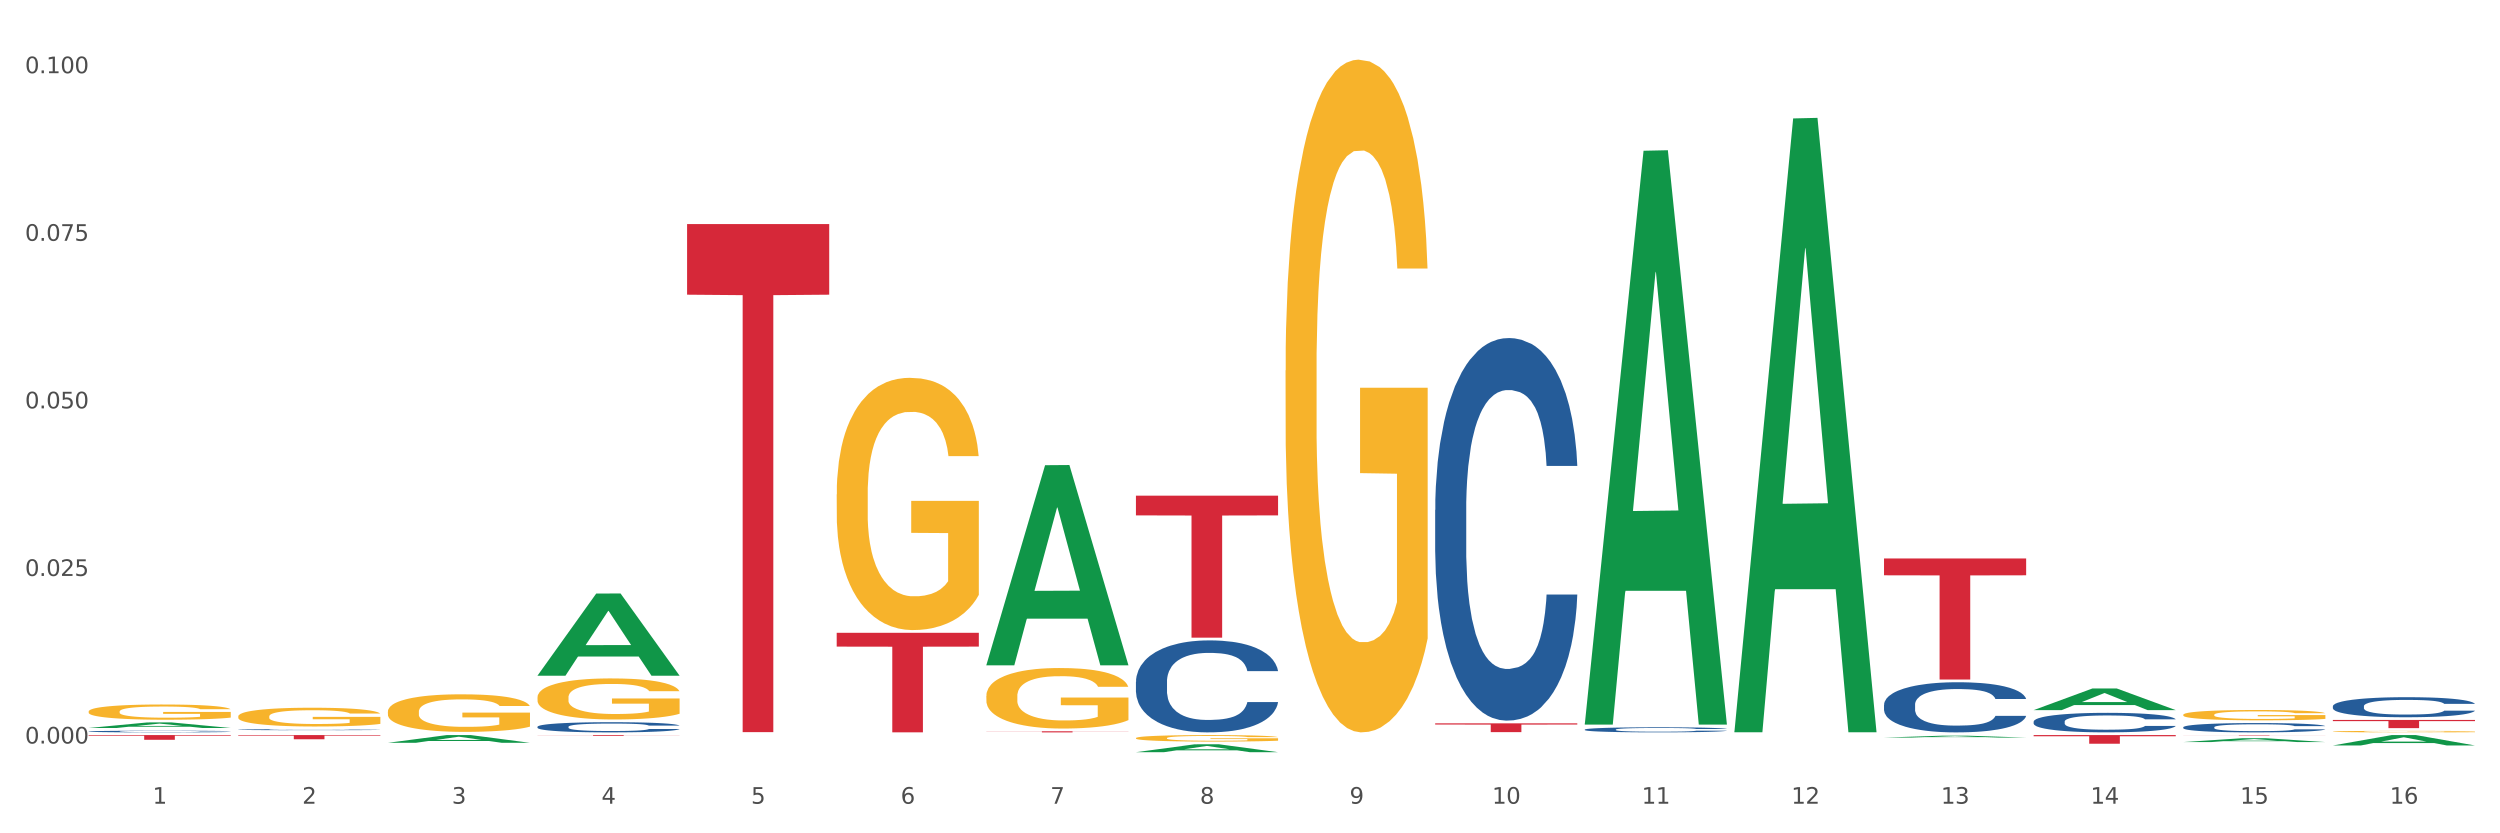 <?xml version="1.0" encoding="utf-8" standalone="no"?>
<!DOCTYPE svg PUBLIC "-//W3C//DTD SVG 1.1//EN"
  "http://www.w3.org/Graphics/SVG/1.1/DTD/svg11.dtd">
<svg xmlns:xlink="http://www.w3.org/1999/xlink" width="1080pt" height="360pt" viewBox="0 0 1080 360" xmlns="http://www.w3.org/2000/svg" version="1.1">
 <rect x="0" y="0" width="1080" height="360" fill="#333333" stroke="none"/>
 <defs>
  <style type="text/css">*{stroke-linejoin: round; stroke-linecap: butt}</style>
 </defs>
 <g id="figure_1">
  <g id="patch_1">
   <path d="M 0 360 
L 1080 360 
L 1080 0 
L 0 0 
z
" style="fill: #ffffff; stroke: #ffffff; stroke-linejoin: miter"/>
  </g>
  <g id="axes_1">
   <g id="matplotlib.axis_1">
    <g id="xtick_1">
     <g id="text_1">
      <!-- 1 -->
      <g style="fill: #4d4d4d" transform="translate(65.93 347.204) scale(0.096 -0.096)">
       <defs>
        <path id="DejaVuSans-31" d="M 794 531 
L 1825 531 
L 1825 4091 
L 703 3866 
L 703 4441 
L 1819 4666 
L 2450 4666 
L 2450 531 
L 3481 531 
L 3481 0 
L 794 0 
L 794 531 
z
" transform="scale(0.016)"/>
       </defs>
       <use xlink:href="#DejaVuSans-31"/>
      </g>
     </g>
    </g>
    <g id="xtick_2">
     <g id="text_2">
      <!-- 2 -->
      <g style="fill: #4d4d4d" transform="translate(130.565 347.204) scale(0.096 -0.096)">
       <defs>
        <path id="DejaVuSans-32" d="M 1228 531 
L 3431 531 
L 3431 0 
L 469 0 
L 469 531 
Q 828 903 1448 1529 
Q 2069 2156 2228 2338 
Q 2531 2678 2651 2914 
Q 2772 3150 2772 3378 
Q 2772 3750 2511 3984 
Q 2250 4219 1831 4219 
Q 1534 4219 1204 4116 
Q 875 4013 500 3803 
L 500 4441 
Q 881 4594 1212 4672 
Q 1544 4750 1819 4750 
Q 2544 4750 2975 4387 
Q 3406 4025 3406 3419 
Q 3406 3131 3298 2873 
Q 3191 2616 2906 2266 
Q 2828 2175 2409 1742 
Q 1991 1309 1228 531 
z
" transform="scale(0.016)"/>
       </defs>
       <use xlink:href="#DejaVuSans-32"/>
      </g>
     </g>
    </g>
    <g id="xtick_3">
     <g id="text_3">
      <!-- 3 -->
      <g style="fill: #4d4d4d" transform="translate(195.199 347.204) scale(0.096 -0.096)">
       <defs>
        <path id="DejaVuSans-33" d="M 2597 2516 
Q 3050 2419 3304 2112 
Q 3559 1806 3559 1356 
Q 3559 666 3084 287 
Q 2609 -91 1734 -91 
Q 1441 -91 1130 -33 
Q 819 25 488 141 
L 488 750 
Q 750 597 1062 519 
Q 1375 441 1716 441 
Q 2309 441 2620 675 
Q 2931 909 2931 1356 
Q 2931 1769 2642 2001 
Q 2353 2234 1838 2234 
L 1294 2234 
L 1294 2753 
L 1863 2753 
Q 2328 2753 2575 2939 
Q 2822 3125 2822 3475 
Q 2822 3834 2567 4026 
Q 2313 4219 1838 4219 
Q 1578 4219 1281 4162 
Q 984 4106 628 3988 
L 628 4550 
Q 988 4650 1302 4700 
Q 1616 4750 1894 4750 
Q 2613 4750 3031 4423 
Q 3450 4097 3450 3541 
Q 3450 3153 3228 2886 
Q 3006 2619 2597 2516 
z
" transform="scale(0.016)"/>
       </defs>
       <use xlink:href="#DejaVuSans-33"/>
      </g>
     </g>
    </g>
    <g id="xtick_4">
     <g id="text_4">
      <!-- 4 -->
      <g style="fill: #4d4d4d" transform="translate(259.833 347.204) scale(0.096 -0.096)">
       <defs>
        <path id="DejaVuSans-34" d="M 2419 4116 
L 825 1625 
L 2419 1625 
L 2419 4116 
z
M 2253 4666 
L 3047 4666 
L 3047 1625 
L 3713 1625 
L 3713 1100 
L 3047 1100 
L 3047 0 
L 2419 0 
L 2419 1100 
L 313 1100 
L 313 1709 
L 2253 4666 
z
" transform="scale(0.016)"/>
       </defs>
       <use xlink:href="#DejaVuSans-34"/>
      </g>
     </g>
    </g>
    <g id="xtick_5">
     <g id="text_5">
      <!-- 5 -->
      <g style="fill: #4d4d4d" transform="translate(324.467 347.204) scale(0.096 -0.096)">
       <defs>
        <path id="DejaVuSans-35" d="M 691 4666 
L 3169 4666 
L 3169 4134 
L 1269 4134 
L 1269 2991 
Q 1406 3038 1543 3061 
Q 1681 3084 1819 3084 
Q 2600 3084 3056 2656 
Q 3513 2228 3513 1497 
Q 3513 744 3044 326 
Q 2575 -91 1722 -91 
Q 1428 -91 1123 -41 
Q 819 9 494 109 
L 494 744 
Q 775 591 1075 516 
Q 1375 441 1709 441 
Q 2250 441 2565 725 
Q 2881 1009 2881 1497 
Q 2881 1984 2565 2268 
Q 2250 2553 1709 2553 
Q 1456 2553 1204 2497 
Q 953 2441 691 2322 
L 691 4666 
z
" transform="scale(0.016)"/>
       </defs>
       <use xlink:href="#DejaVuSans-35"/>
      </g>
     </g>
    </g>
    <g id="xtick_6">
     <g id="text_6">
      <!-- 6 -->
      <g style="fill: #4d4d4d" transform="translate(389.102 347.204) scale(0.096 -0.096)">
       <defs>
        <path id="DejaVuSans-36" d="M 2113 2584 
Q 1688 2584 1439 2293 
Q 1191 2003 1191 1497 
Q 1191 994 1439 701 
Q 1688 409 2113 409 
Q 2538 409 2786 701 
Q 3034 994 3034 1497 
Q 3034 2003 2786 2293 
Q 2538 2584 2113 2584 
z
M 3366 4563 
L 3366 3988 
Q 3128 4100 2886 4159 
Q 2644 4219 2406 4219 
Q 1781 4219 1451 3797 
Q 1122 3375 1075 2522 
Q 1259 2794 1537 2939 
Q 1816 3084 2150 3084 
Q 2853 3084 3261 2657 
Q 3669 2231 3669 1497 
Q 3669 778 3244 343 
Q 2819 -91 2113 -91 
Q 1303 -91 875 529 
Q 447 1150 447 2328 
Q 447 3434 972 4092 
Q 1497 4750 2381 4750 
Q 2619 4750 2861 4703 
Q 3103 4656 3366 4563 
z
" transform="scale(0.016)"/>
       </defs>
       <use xlink:href="#DejaVuSans-36"/>
      </g>
     </g>
    </g>
    <g id="xtick_7">
     <g id="text_7">
      <!-- 7 -->
      <g style="fill: #4d4d4d" transform="translate(453.736 347.204) scale(0.096 -0.096)">
       <defs>
        <path id="DejaVuSans-37" d="M 525 4666 
L 3525 4666 
L 3525 4397 
L 1831 0 
L 1172 0 
L 2766 4134 
L 525 4134 
L 525 4666 
z
" transform="scale(0.016)"/>
       </defs>
       <use xlink:href="#DejaVuSans-37"/>
      </g>
     </g>
    </g>
    <g id="xtick_8">
     <g id="text_8">
      <!-- 8 -->
      <g style="fill: #4d4d4d" transform="translate(518.37 347.204) scale(0.096 -0.096)">
       <defs>
        <path id="DejaVuSans-38" d="M 2034 2216 
Q 1584 2216 1326 1975 
Q 1069 1734 1069 1313 
Q 1069 891 1326 650 
Q 1584 409 2034 409 
Q 2484 409 2743 651 
Q 3003 894 3003 1313 
Q 3003 1734 2745 1975 
Q 2488 2216 2034 2216 
z
M 1403 2484 
Q 997 2584 770 2862 
Q 544 3141 544 3541 
Q 544 4100 942 4425 
Q 1341 4750 2034 4750 
Q 2731 4750 3128 4425 
Q 3525 4100 3525 3541 
Q 3525 3141 3298 2862 
Q 3072 2584 2669 2484 
Q 3125 2378 3379 2068 
Q 3634 1759 3634 1313 
Q 3634 634 3220 271 
Q 2806 -91 2034 -91 
Q 1263 -91 848 271 
Q 434 634 434 1313 
Q 434 1759 690 2068 
Q 947 2378 1403 2484 
z
M 1172 3481 
Q 1172 3119 1398 2916 
Q 1625 2713 2034 2713 
Q 2441 2713 2670 2916 
Q 2900 3119 2900 3481 
Q 2900 3844 2670 4047 
Q 2441 4250 2034 4250 
Q 1625 4250 1398 4047 
Q 1172 3844 1172 3481 
z
" transform="scale(0.016)"/>
       </defs>
       <use xlink:href="#DejaVuSans-38"/>
      </g>
     </g>
    </g>
    <g id="xtick_9">
     <g id="text_9">
      <!-- 9 -->
      <g style="fill: #4d4d4d" transform="translate(583.005 347.204) scale(0.096 -0.096)">
       <defs>
        <path id="DejaVuSans-39" d="M 703 97 
L 703 672 
Q 941 559 1184 500 
Q 1428 441 1663 441 
Q 2288 441 2617 861 
Q 2947 1281 2994 2138 
Q 2813 1869 2534 1725 
Q 2256 1581 1919 1581 
Q 1219 1581 811 2004 
Q 403 2428 403 3163 
Q 403 3881 828 4315 
Q 1253 4750 1959 4750 
Q 2769 4750 3195 4129 
Q 3622 3509 3622 2328 
Q 3622 1225 3098 567 
Q 2575 -91 1691 -91 
Q 1453 -91 1209 -44 
Q 966 3 703 97 
z
M 1959 2075 
Q 2384 2075 2632 2365 
Q 2881 2656 2881 3163 
Q 2881 3666 2632 3958 
Q 2384 4250 1959 4250 
Q 1534 4250 1286 3958 
Q 1038 3666 1038 3163 
Q 1038 2656 1286 2365 
Q 1534 2075 1959 2075 
z
" transform="scale(0.016)"/>
       </defs>
       <use xlink:href="#DejaVuSans-39"/>
      </g>
     </g>
    </g>
    <g id="xtick_10">
     <g id="text_10">
      <!-- 10 -->
      <g style="fill: #4d4d4d" transform="translate(644.585 347.204) scale(0.096 -0.096)">
       <defs>
        <path id="DejaVuSans-30" d="M 2034 4250 
Q 1547 4250 1301 3770 
Q 1056 3291 1056 2328 
Q 1056 1369 1301 889 
Q 1547 409 2034 409 
Q 2525 409 2770 889 
Q 3016 1369 3016 2328 
Q 3016 3291 2770 3770 
Q 2525 4250 2034 4250 
z
M 2034 4750 
Q 2819 4750 3233 4129 
Q 3647 3509 3647 2328 
Q 3647 1150 3233 529 
Q 2819 -91 2034 -91 
Q 1250 -91 836 529 
Q 422 1150 422 2328 
Q 422 3509 836 4129 
Q 1250 4750 2034 4750 
z
" transform="scale(0.016)"/>
       </defs>
       <use xlink:href="#DejaVuSans-31"/>
       <use xlink:href="#DejaVuSans-30" transform="translate(63.623 0)"/>
      </g>
     </g>
    </g>
    <g id="xtick_11">
     <g id="text_11">
      <!-- 11 -->
      <g style="fill: #4d4d4d" transform="translate(709.219 347.204) scale(0.096 -0.096)">
       <use xlink:href="#DejaVuSans-31"/>
       <use xlink:href="#DejaVuSans-31" transform="translate(63.623 0)"/>
      </g>
     </g>
    </g>
    <g id="xtick_12">
     <g id="text_12">
      <!-- 12 -->
      <g style="fill: #4d4d4d" transform="translate(773.854 347.204) scale(0.096 -0.096)">
       <use xlink:href="#DejaVuSans-31"/>
       <use xlink:href="#DejaVuSans-32" transform="translate(63.623 0)"/>
      </g>
     </g>
    </g>
    <g id="xtick_13">
     <g id="text_13">
      <!-- 13 -->
      <g style="fill: #4d4d4d" transform="translate(838.488 347.204) scale(0.096 -0.096)">
       <use xlink:href="#DejaVuSans-31"/>
       <use xlink:href="#DejaVuSans-33" transform="translate(63.623 0)"/>
      </g>
     </g>
    </g>
    <g id="xtick_14">
     <g id="text_14">
      <!-- 14 -->
      <g style="fill: #4d4d4d" transform="translate(903.122 347.204) scale(0.096 -0.096)">
       <use xlink:href="#DejaVuSans-31"/>
       <use xlink:href="#DejaVuSans-34" transform="translate(63.623 0)"/>
      </g>
     </g>
    </g>
    <g id="xtick_15">
     <g id="text_15">
      <!-- 15 -->
      <g style="fill: #4d4d4d" transform="translate(967.756 347.204) scale(0.096 -0.096)">
       <use xlink:href="#DejaVuSans-31"/>
       <use xlink:href="#DejaVuSans-35" transform="translate(63.623 0)"/>
      </g>
     </g>
    </g>
    <g id="xtick_16">
     <g id="text_16">
      <!-- 16 -->
      <g style="fill: #4d4d4d" transform="translate(1032.391 347.204) scale(0.096 -0.096)">
       <use xlink:href="#DejaVuSans-31"/>
       <use xlink:href="#DejaVuSans-36" transform="translate(63.623 0)"/>
      </g>
     </g>
    </g>
    <g id="xtick_17"/>
    <g id="xtick_18"/>
    <g id="xtick_19"/>
    <g id="xtick_20"/>
    <g id="xtick_21"/>
    <g id="xtick_22"/>
    <g id="xtick_23"/>
    <g id="xtick_24"/>
    <g id="xtick_25"/>
    <g id="xtick_26"/>
    <g id="xtick_27"/>
    <g id="xtick_28"/>
    <g id="xtick_29"/>
    <g id="xtick_30"/>
    <g id="xtick_31"/>
   </g>
   <g id="matplotlib.axis_2">
    <g id="ytick_1">
     <g id="text_17">
      <!-- 0.000 -->
      <g style="fill: #4d4d4d" transform="translate(10.8 321.206) scale(0.096 -0.096)">
       <defs>
        <path id="DejaVuSans-2e" d="M 684 794 
L 1344 794 
L 1344 0 
L 684 0 
L 684 794 
z
" transform="scale(0.016)"/>
       </defs>
       <use xlink:href="#DejaVuSans-30"/>
       <use xlink:href="#DejaVuSans-2e" transform="translate(63.623 0)"/>
       <use xlink:href="#DejaVuSans-30" transform="translate(95.41 0)"/>
       <use xlink:href="#DejaVuSans-30" transform="translate(159.033 0)"/>
       <use xlink:href="#DejaVuSans-30" transform="translate(222.656 0)"/>
      </g>
     </g>
    </g>
    <g id="ytick_2">
     <g id="text_18">
      <!-- 0.025 -->
      <g style="fill: #4d4d4d" transform="translate(10.8 248.812) scale(0.096 -0.096)">
       <use xlink:href="#DejaVuSans-30"/>
       <use xlink:href="#DejaVuSans-2e" transform="translate(63.623 0)"/>
       <use xlink:href="#DejaVuSans-30" transform="translate(95.41 0)"/>
       <use xlink:href="#DejaVuSans-32" transform="translate(159.033 0)"/>
       <use xlink:href="#DejaVuSans-35" transform="translate(222.656 0)"/>
      </g>
     </g>
    </g>
    <g id="ytick_3">
     <g id="text_19">
      <!-- 0.050 -->
      <g style="fill: #4d4d4d" transform="translate(10.8 176.419) scale(0.096 -0.096)">
       <use xlink:href="#DejaVuSans-30"/>
       <use xlink:href="#DejaVuSans-2e" transform="translate(63.623 0)"/>
       <use xlink:href="#DejaVuSans-30" transform="translate(95.41 0)"/>
       <use xlink:href="#DejaVuSans-35" transform="translate(159.033 0)"/>
       <use xlink:href="#DejaVuSans-30" transform="translate(222.656 0)"/>
      </g>
     </g>
    </g>
    <g id="ytick_4">
     <g id="text_20">
      <!-- 0.075 -->
      <g style="fill: #4d4d4d" transform="translate(10.8 104.026) scale(0.096 -0.096)">
       <use xlink:href="#DejaVuSans-30"/>
       <use xlink:href="#DejaVuSans-2e" transform="translate(63.623 0)"/>
       <use xlink:href="#DejaVuSans-30" transform="translate(95.41 0)"/>
       <use xlink:href="#DejaVuSans-37" transform="translate(159.033 0)"/>
       <use xlink:href="#DejaVuSans-35" transform="translate(222.656 0)"/>
      </g>
     </g>
    </g>
    <g id="ytick_5">
     <g id="text_21">
      <!-- 0.100 -->
      <g style="fill: #4d4d4d" transform="translate(10.8 31.633) scale(0.096 -0.096)">
       <use xlink:href="#DejaVuSans-30"/>
       <use xlink:href="#DejaVuSans-2e" transform="translate(63.623 0)"/>
       <use xlink:href="#DejaVuSans-31" transform="translate(95.41 0)"/>
       <use xlink:href="#DejaVuSans-30" transform="translate(159.033 0)"/>
       <use xlink:href="#DejaVuSans-30" transform="translate(222.656 0)"/>
      </g>
     </g>
    </g>
    <g id="ytick_6"/>
    <g id="ytick_7"/>
    <g id="ytick_8"/>
    <g id="ytick_9"/>
   </g>
   <g id="PolyCollection_1">
    <path d="M 38.283 314.491 
L 38.346 314.489 
L 63.667 312.092 
L 74.175 312.09 
L 99.686 314.496 
L 87.532 314.496 
L 82.024 313.936 
L 55.881 313.936 
L 55.691 313.945 
L 50.374 314.496 
L 38.283 314.496 
L 38.283 314.491 
L 59.173 313.601 
L 78.733 313.599 
L 69.048 312.603 
L 68.921 312.598 
L 68.794 312.605 
L 59.109 313.599 
L 59.173 313.601 
L 38.283 314.491 
z
" clip-path="url(#pc0f2515886)" style="fill: #109648"/>
    <path d="M 1007.797 311.023 
L 1069.2 311.023 
L 1069.2 311.516 
L 1045.046 311.519 
L 1045.046 314.566 
L 1031.806 314.566 
L 1031.806 311.519 
L 1007.797 311.516 
L 1007.797 311.027 
L 1007.797 311.023 
z
" clip-path="url(#pc0f2515886)" style="fill: #d62839"/>
    <path d="M 943.163 317.558 
L 1004.566 317.558 
L 1004.566 317.585 
L 980.412 317.585 
L 980.412 317.748 
L 967.171 317.748 
L 967.171 317.585 
L 943.163 317.585 
L 943.163 317.559 
L 943.163 317.558 
z
" clip-path="url(#pc0f2515886)" style="fill: #d62839"/>
    <path d="M 878.529 317.558 
L 939.931 317.558 
L 939.931 318.077 
L 915.778 318.08 
L 915.778 321.286 
L 902.537 321.286 
L 902.537 318.08 
L 878.529 318.077 
L 878.529 317.562 
L 878.529 317.558 
z
" clip-path="url(#pc0f2515886)" style="fill: #d62839"/>
    <path d="M 813.895 241.258 
L 875.297 241.258 
L 875.297 248.526 
L 851.143 248.575 
L 851.143 293.56 
L 837.903 293.56 
L 837.903 248.575 
L 813.895 248.526 
L 813.895 241.307 
L 813.895 241.258 
z
" clip-path="url(#pc0f2515886)" style="fill: #d62839"/>
    <path d="M 619.992 312.484 
L 681.394 312.484 
L 681.394 313.011 
L 657.241 313.015 
L 657.241 316.277 
L 644 316.277 
L 644 313.015 
L 619.992 313.011 
L 619.992 312.488 
L 619.992 312.484 
z
" clip-path="url(#pc0f2515886)" style="fill: #d62839"/>
    <path d="M 490.723 214.118 
L 552.126 214.118 
L 552.126 222.646 
L 527.972 222.703 
L 527.972 275.48 
L 514.731 275.48 
L 514.731 222.703 
L 490.723 222.646 
L 490.723 214.176 
L 490.723 214.118 
z
" clip-path="url(#pc0f2515886)" style="fill: #d62839"/>
    <path d="M 426.089 315.902 
L 487.491 315.902 
L 487.491 315.97 
L 463.338 315.971 
L 463.338 316.391 
L 450.097 316.391 
L 450.097 315.971 
L 426.089 315.97 
L 426.089 315.903 
L 426.089 315.902 
z
" clip-path="url(#pc0f2515886)" style="fill: #d62839"/>
    <path d="M 361.454 273.362 
L 422.857 273.362 
L 422.857 279.338 
L 398.703 279.378 
L 398.703 316.365 
L 385.463 316.365 
L 385.463 279.378 
L 361.454 279.338 
L 361.454 273.402 
L 361.454 273.362 
z
" clip-path="url(#pc0f2515886)" style="fill: #d62839"/>
    <path d="M 296.82 96.801 
L 358.223 96.801 
L 358.223 127.303 
L 334.069 127.509 
L 334.069 316.291 
L 320.828 316.291 
L 320.828 127.509 
L 296.82 127.303 
L 296.82 97.007 
L 296.82 96.801 
z
" clip-path="url(#pc0f2515886)" style="fill: #d62839"/>
    <path d="M 38.283 307.383 
L 38.355 307.377 
L 38.355 307.161 
L 38.5 306.975 
L 39.225 306.524 
L 40.313 306.152 
L 41.11 305.953 
L 41.908 305.791 
L 42.85 305.629 
L 44.01 305.46 
L 46.112 305.214 
L 47.417 305.088 
L 49.012 304.956 
L 51.912 304.763 
L 54.014 304.655 
L 56.189 304.565 
L 59.741 304.457 
L 62.061 304.409 
L 64.526 304.373 
L 67.498 304.349 
L 69.745 304.343 
L 74.675 304.361 
L 78.88 304.415 
L 80.91 304.457 
L 83.519 304.529 
L 84.897 304.577 
L 87.144 304.673 
L 89.464 304.799 
L 91.059 304.908 
L 93.451 305.112 
L 95.263 305.316 
L 96.931 305.569 
L 97.801 305.743 
L 98.453 305.905 
L 99.033 306.091 
L 99.613 306.386 
L 86.564 306.386 
L 86.057 306.176 
L 85.259 305.977 
L 84.099 305.785 
L 83.084 305.665 
L 81.345 305.515 
L 79.75 305.418 
L 78.082 305.346 
L 76.052 305.286 
L 74.458 305.256 
L 72.21 305.232 
L 67.788 305.238 
L 64.816 305.286 
L 62.786 305.346 
L 61.481 305.4 
L 60.321 305.46 
L 59.016 305.545 
L 57.494 305.671 
L 56.407 305.785 
L 55.319 305.929 
L 54.449 306.073 
L 53.652 306.242 
L 52.999 306.422 
L 52.492 306.608 
L 52.057 306.837 
L 51.694 307.215 
L 51.694 308.038 
L 51.839 308.225 
L 52.202 308.471 
L 52.637 308.657 
L 53.362 308.88 
L 54.014 309.03 
L 55.247 309.246 
L 56.624 309.427 
L 57.711 309.541 
L 58.799 309.637 
L 60.684 309.769 
L 62.786 309.877 
L 64.598 309.943 
L 67.063 310.004 
L 68.731 310.028 
L 70.18 310.04 
L 73.733 310.04 
L 76.27 310.022 
L 79.097 309.98 
L 81.272 309.925 
L 83.084 309.859 
L 85.114 309.751 
L 86.419 309.649 
L 86.419 308.393 
L 70.47 308.387 
L 70.47 307.552 
L 99.686 307.552 
L 99.686 310.004 
L 98.453 310.13 
L 97.076 310.244 
L 95.626 310.346 
L 93.451 310.472 
L 90.841 310.593 
L 88.521 310.677 
L 86.057 310.749 
L 83.157 310.815 
L 79.387 310.875 
L 77.067 310.899 
L 74.168 310.917 
L 70.76 310.923 
L 67.788 310.911 
L 64.888 310.881 
L 61.844 310.827 
L 58.871 310.749 
L 56.624 310.671 
L 54.377 310.574 
L 51.984 310.448 
L 50.1 310.328 
L 48.65 310.22 
L 47.055 310.082 
L 45.315 309.901 
L 44.01 309.739 
L 42.85 309.571 
L 41.618 309.355 
L 40.748 309.168 
L 39.878 308.934 
L 39.37 308.76 
L 38.79 308.489 
L 38.355 308.111 
L 38.283 307.383 
z
" clip-path="url(#pc0f2515886)" style="fill: #f7b32b"/>
    <path d="M 232.186 317.558 
L 293.588 317.558 
L 293.588 317.606 
L 269.435 317.606 
L 269.435 317.901 
L 256.194 317.901 
L 256.194 317.606 
L 232.186 317.606 
L 232.186 317.559 
L 232.186 317.558 
z
" clip-path="url(#pc0f2515886)" style="fill: #d62839"/>
    <path d="M 943.163 314.168 
L 943.236 314.164 
L 943.236 314.061 
L 943.453 313.921 
L 944.252 313.662 
L 945.268 313.467 
L 947.01 313.238 
L 947.953 313.142 
L 949.187 313.035 
L 951.728 312.862 
L 954.631 312.715 
L 956.663 312.633 
L 958.187 312.582 
L 961.598 312.49 
L 963.558 312.449 
L 965.59 312.416 
L 967.332 312.394 
L 970.235 312.368 
L 972.558 312.357 
L 975.243 312.353 
L 977.493 312.357 
L 980.469 312.372 
L 984.824 312.416 
L 986.493 312.442 
L 988.743 312.486 
L 991.066 312.545 
L 992.953 312.604 
L 995.13 312.689 
L 997.38 312.799 
L 999.558 312.94 
L 1001.082 313.069 
L 1002.316 313.205 
L 1003.404 313.371 
L 1004.203 313.552 
L 1004.566 313.703 
L 991.284 313.703 
L 990.921 313.566 
L 990.195 313.419 
L 989.469 313.319 
L 988.671 313.238 
L 987.437 313.146 
L 986.348 313.087 
L 984.534 313.017 
L 982.864 312.973 
L 981.485 312.947 
L 979.816 312.925 
L 976.26 312.903 
L 973.719 312.903 
L 972.122 312.91 
L 970.163 312.929 
L 968.494 312.954 
L 966.534 312.999 
L 965.01 313.047 
L 963.485 313.109 
L 962.615 313.153 
L 961.308 313.235 
L 960.437 313.301 
L 959.276 313.415 
L 958.623 313.496 
L 957.461 313.707 
L 956.953 313.862 
L 956.736 313.968 
L 956.59 314.086 
L 956.59 314.662 
L 957.026 314.92 
L 957.389 315.031 
L 957.969 315.156 
L 959.058 315.318 
L 960.655 315.477 
L 962.324 315.591 
L 963.703 315.661 
L 965.01 315.713 
L 966.316 315.753 
L 967.913 315.79 
L 969.219 315.812 
L 971.179 315.834 
L 973.502 315.846 
L 975.316 315.846 
L 979.018 315.827 
L 980.687 315.809 
L 982.284 315.783 
L 984.026 315.742 
L 985.405 315.698 
L 986.203 315.665 
L 987.509 315.595 
L 988.526 315.521 
L 989.397 315.436 
L 989.977 315.362 
L 990.63 315.252 
L 991.138 315.126 
L 991.284 315.06 
L 1004.566 315.06 
L 1004.275 315.193 
L 1003.767 315.322 
L 1002.751 315.495 
L 1001.953 315.595 
L 1000.719 315.716 
L 999.413 315.82 
L 997.598 315.934 
L 995.929 316.019 
L 994.187 316.093 
L 992.3 316.159 
L 988.888 316.251 
L 987.655 316.277 
L 985.042 316.321 
L 983.009 316.347 
L 980.034 316.373 
L 976.985 316.388 
L 973.792 316.391 
L 970.961 316.384 
L 967.84 316.362 
L 965.881 316.34 
L 963.703 316.306 
L 961.163 316.255 
L 958.768 316.192 
L 956.518 316.118 
L 954.413 316.034 
L 952.453 315.938 
L 949.913 315.779 
L 948.026 315.624 
L 946.647 315.48 
L 945.703 315.359 
L 944.76 315.204 
L 944.252 315.097 
L 943.453 314.839 
L 943.163 314.599 
L 943.163 314.168 
z
" clip-path="url(#pc0f2515886)" style="fill: #255c99"/>
    <path d="M 878.529 311.731 
L 878.601 311.723 
L 878.601 311.507 
L 878.819 311.215 
L 879.618 310.676 
L 880.634 310.268 
L 882.376 309.791 
L 883.319 309.591 
L 884.553 309.367 
L 887.093 309.006 
L 889.996 308.698 
L 892.029 308.528 
L 893.553 308.421 
L 896.964 308.228 
L 898.924 308.143 
L 900.956 308.074 
L 902.698 308.028 
L 905.601 307.974 
L 907.924 307.951 
L 910.609 307.943 
L 912.859 307.951 
L 915.835 307.982 
L 920.19 308.074 
L 921.859 308.128 
L 924.109 308.22 
L 926.432 308.344 
L 928.319 308.467 
L 930.496 308.644 
L 932.746 308.875 
L 934.923 309.167 
L 936.448 309.437 
L 937.681 309.722 
L 938.77 310.068 
L 939.569 310.445 
L 939.931 310.761 
L 926.649 310.761 
L 926.286 310.476 
L 925.561 310.168 
L 924.835 309.96 
L 924.036 309.791 
L 922.803 309.598 
L 921.714 309.475 
L 919.899 309.329 
L 918.23 309.237 
L 916.851 309.183 
L 915.182 309.136 
L 911.625 309.09 
L 909.085 309.09 
L 907.488 309.106 
L 905.529 309.144 
L 903.859 309.198 
L 901.9 309.29 
L 900.375 309.39 
L 898.851 309.521 
L 897.98 309.614 
L 896.674 309.783 
L 895.803 309.922 
L 894.642 310.16 
L 893.988 310.33 
L 892.827 310.768 
L 892.319 311.092 
L 892.101 311.315 
L 891.956 311.561 
L 891.956 312.762 
L 892.392 313.301 
L 892.754 313.532 
L 893.335 313.794 
L 894.424 314.132 
L 896.021 314.463 
L 897.69 314.702 
L 899.069 314.848 
L 900.375 314.956 
L 901.682 315.041 
L 903.279 315.118 
L 904.585 315.164 
L 906.545 315.21 
L 908.867 315.233 
L 910.682 315.233 
L 914.383 315.195 
L 916.053 315.156 
L 917.649 315.102 
L 919.391 315.018 
L 920.77 314.925 
L 921.569 314.856 
L 922.875 314.71 
L 923.891 314.556 
L 924.762 314.379 
L 925.343 314.225 
L 925.996 313.994 
L 926.504 313.732 
L 926.649 313.594 
L 939.931 313.594 
L 939.641 313.871 
L 939.133 314.14 
L 938.117 314.502 
L 937.319 314.71 
L 936.085 314.964 
L 934.778 315.179 
L 932.964 315.418 
L 931.294 315.595 
L 929.552 315.749 
L 927.665 315.888 
L 924.254 316.08 
L 923.02 316.134 
L 920.407 316.226 
L 918.375 316.28 
L 915.399 316.334 
L 912.351 316.365 
L 909.158 316.373 
L 906.327 316.357 
L 903.206 316.311 
L 901.246 316.265 
L 899.069 316.195 
L 896.529 316.088 
L 894.134 315.957 
L 891.884 315.803 
L 889.779 315.626 
L 887.819 315.426 
L 885.279 315.095 
L 883.392 314.771 
L 882.013 314.471 
L 881.069 314.217 
L 880.126 313.894 
L 879.618 313.671 
L 878.819 313.132 
L 878.529 312.631 
L 878.529 311.731 
z
" clip-path="url(#pc0f2515886)" style="fill: #255c99"/>
    <path d="M 813.895 304.461 
L 813.967 304.441 
L 813.967 303.887 
L 814.185 303.136 
L 814.983 301.751 
L 815.999 300.702 
L 817.741 299.475 
L 818.685 298.961 
L 819.919 298.387 
L 822.459 297.457 
L 825.362 296.666 
L 827.394 296.231 
L 828.919 295.954 
L 832.33 295.459 
L 834.289 295.242 
L 836.322 295.064 
L 838.064 294.945 
L 840.967 294.806 
L 843.289 294.747 
L 845.975 294.727 
L 848.225 294.747 
L 851.201 294.826 
L 855.555 295.064 
L 857.225 295.202 
L 859.475 295.439 
L 861.797 295.756 
L 863.684 296.073 
L 865.862 296.528 
L 868.112 297.121 
L 870.289 297.873 
L 871.813 298.565 
L 873.047 299.297 
L 874.136 300.188 
L 874.934 301.157 
L 875.297 301.968 
L 862.015 301.968 
L 861.652 301.236 
L 860.926 300.445 
L 860.201 299.911 
L 859.402 299.475 
L 858.168 298.981 
L 857.08 298.664 
L 855.265 298.288 
L 853.596 298.051 
L 852.217 297.912 
L 850.547 297.794 
L 846.991 297.675 
L 844.451 297.675 
L 842.854 297.715 
L 840.894 297.814 
L 839.225 297.952 
L 837.265 298.189 
L 835.741 298.447 
L 834.217 298.783 
L 833.346 299.02 
L 832.04 299.456 
L 831.169 299.812 
L 830.007 300.425 
L 829.354 300.86 
L 828.193 301.988 
L 827.685 302.819 
L 827.467 303.393 
L 827.322 304.026 
L 827.322 307.112 
L 827.757 308.497 
L 828.12 309.091 
L 828.701 309.763 
L 829.79 310.634 
L 831.386 311.485 
L 833.056 312.098 
L 834.435 312.474 
L 835.741 312.751 
L 837.048 312.969 
L 838.644 313.166 
L 839.951 313.285 
L 841.91 313.404 
L 844.233 313.463 
L 846.047 313.463 
L 849.749 313.364 
L 851.418 313.265 
L 853.015 313.127 
L 854.757 312.909 
L 856.136 312.672 
L 856.934 312.494 
L 858.241 312.118 
L 859.257 311.722 
L 860.128 311.267 
L 860.709 310.871 
L 861.362 310.278 
L 861.87 309.605 
L 862.015 309.249 
L 875.297 309.249 
L 875.007 309.961 
L 874.499 310.654 
L 873.483 311.584 
L 872.684 312.118 
L 871.45 312.771 
L 870.144 313.325 
L 868.329 313.938 
L 866.66 314.393 
L 864.918 314.789 
L 863.031 315.145 
L 859.62 315.639 
L 858.386 315.778 
L 855.773 316.015 
L 853.741 316.154 
L 850.765 316.292 
L 847.717 316.372 
L 844.523 316.391 
L 841.693 316.352 
L 838.572 316.233 
L 836.612 316.114 
L 834.435 315.936 
L 831.894 315.659 
L 829.499 315.323 
L 827.249 314.927 
L 825.144 314.472 
L 823.185 313.958 
L 820.644 313.107 
L 818.757 312.276 
L 817.378 311.504 
L 816.435 310.852 
L 815.491 310.021 
L 814.983 309.447 
L 814.185 308.062 
L 813.895 306.776 
L 813.895 304.461 
z
" clip-path="url(#pc0f2515886)" style="fill: #255c99"/>
    <path d="M 684.626 315.172 
L 684.699 315.17 
L 684.699 315.114 
L 684.916 315.038 
L 685.715 314.897 
L 686.731 314.791 
L 688.473 314.667 
L 689.416 314.615 
L 690.65 314.557 
L 693.19 314.463 
L 696.094 314.382 
L 698.126 314.338 
L 699.65 314.31 
L 703.061 314.26 
L 705.021 314.238 
L 707.053 314.22 
L 708.795 314.208 
L 711.698 314.194 
L 714.021 314.188 
L 716.706 314.186 
L 718.956 314.188 
L 721.932 314.196 
L 726.287 314.22 
L 727.956 314.234 
L 730.206 314.258 
L 732.529 314.29 
L 734.416 314.322 
L 736.593 314.368 
L 738.843 314.429 
L 741.021 314.505 
L 742.545 314.575 
L 743.779 314.649 
L 744.867 314.739 
L 745.666 314.837 
L 746.029 314.92 
L 732.746 314.92 
L 732.384 314.845 
L 731.658 314.765 
L 730.932 314.711 
L 730.134 314.667 
L 728.9 314.617 
L 727.811 314.585 
L 725.996 314.547 
L 724.327 314.523 
L 722.948 314.509 
L 721.279 314.497 
L 717.722 314.485 
L 715.182 314.485 
L 713.585 314.489 
L 711.626 314.499 
L 709.956 314.513 
L 707.997 314.537 
L 706.472 314.563 
L 704.948 314.597 
L 704.077 314.621 
L 702.771 314.665 
L 701.9 314.701 
L 700.739 314.763 
L 700.085 314.807 
L 698.924 314.922 
L 698.416 315.006 
L 698.198 315.064 
L 698.053 315.128 
L 698.053 315.441 
L 698.489 315.581 
L 698.852 315.641 
L 699.432 315.709 
L 700.521 315.797 
L 702.118 315.884 
L 703.787 315.946 
L 705.166 315.984 
L 706.472 316.012 
L 707.779 316.034 
L 709.376 316.054 
L 710.682 316.066 
L 712.642 316.078 
L 714.964 316.084 
L 716.779 316.084 
L 720.48 316.074 
L 722.15 316.064 
L 723.747 316.05 
L 725.488 316.028 
L 726.867 316.004 
L 727.666 315.986 
L 728.972 315.948 
L 729.988 315.908 
L 730.859 315.861 
L 731.44 315.821 
L 732.093 315.761 
L 732.601 315.693 
L 732.746 315.657 
L 746.029 315.657 
L 745.738 315.729 
L 745.23 315.799 
L 744.214 315.894 
L 743.416 315.948 
L 742.182 316.014 
L 740.875 316.07 
L 739.061 316.132 
L 737.392 316.178 
L 735.65 316.218 
L 733.763 316.254 
L 730.351 316.304 
L 729.117 316.318 
L 726.505 316.342 
L 724.472 316.356 
L 721.497 316.371 
L 718.448 316.379 
L 715.255 316.381 
L 712.424 316.377 
L 709.303 316.364 
L 707.343 316.352 
L 705.166 316.334 
L 702.626 316.306 
L 700.231 316.272 
L 697.981 316.232 
L 695.876 316.186 
L 693.916 316.134 
L 691.376 316.048 
L 689.489 315.964 
L 688.11 315.886 
L 687.166 315.819 
L 686.223 315.735 
L 685.715 315.677 
L 684.916 315.537 
L 684.626 315.407 
L 684.626 315.172 
z
" clip-path="url(#pc0f2515886)" style="fill: #255c99"/>
    <path d="M 619.992 220.298 
L 620.064 220.147 
L 620.064 215.921 
L 620.282 210.185 
L 621.08 199.619 
L 622.096 191.619 
L 623.838 182.26 
L 624.782 178.336 
L 626.016 173.958 
L 628.556 166.864 
L 631.459 160.826 
L 633.492 157.505 
L 635.016 155.392 
L 638.427 151.619 
L 640.387 149.958 
L 642.419 148.6 
L 644.161 147.694 
L 647.064 146.638 
L 649.387 146.185 
L 652.072 146.034 
L 654.322 146.185 
L 657.298 146.788 
L 661.653 148.6 
L 663.322 149.656 
L 665.572 151.468 
L 667.894 153.883 
L 669.781 156.298 
L 671.959 159.77 
L 674.209 164.298 
L 676.386 170.034 
L 677.91 175.317 
L 679.144 180.902 
L 680.233 187.694 
L 681.031 195.09 
L 681.394 201.279 
L 668.112 201.279 
L 667.749 195.694 
L 667.023 189.656 
L 666.298 185.581 
L 665.499 182.26 
L 664.265 178.487 
L 663.177 176.072 
L 661.362 173.204 
L 659.693 171.392 
L 658.314 170.336 
L 656.644 169.43 
L 653.088 168.524 
L 650.548 168.524 
L 648.951 168.826 
L 646.991 169.581 
L 645.322 170.638 
L 643.362 172.449 
L 641.838 174.411 
L 640.314 176.977 
L 639.443 178.789 
L 638.137 182.109 
L 637.266 184.826 
L 636.104 189.506 
L 635.451 192.826 
L 634.29 201.43 
L 633.782 207.77 
L 633.564 212.147 
L 633.419 216.977 
L 633.419 240.524 
L 633.854 251.091 
L 634.217 255.619 
L 634.798 260.751 
L 635.887 267.392 
L 637.483 273.883 
L 639.153 278.562 
L 640.532 281.43 
L 641.838 283.543 
L 643.145 285.204 
L 644.741 286.713 
L 646.048 287.619 
L 648.007 288.525 
L 650.33 288.977 
L 652.145 288.977 
L 655.846 288.223 
L 657.515 287.468 
L 659.112 286.411 
L 660.854 284.751 
L 662.233 282.94 
L 663.032 281.581 
L 664.338 278.713 
L 665.354 275.694 
L 666.225 272.223 
L 666.806 269.204 
L 667.459 264.675 
L 667.967 259.543 
L 668.112 256.826 
L 681.394 256.826 
L 681.104 262.26 
L 680.596 267.543 
L 679.58 274.638 
L 678.781 278.713 
L 677.547 283.694 
L 676.241 287.921 
L 674.427 292.6 
L 672.757 296.072 
L 671.015 299.091 
L 669.128 301.808 
L 665.717 305.581 
L 664.483 306.638 
L 661.87 308.449 
L 659.838 309.506 
L 656.862 310.562 
L 653.814 311.166 
L 650.62 311.317 
L 647.79 311.015 
L 644.669 310.109 
L 642.709 309.204 
L 640.532 307.845 
L 637.991 305.732 
L 635.596 303.166 
L 633.346 300.147 
L 631.242 296.676 
L 629.282 292.751 
L 626.742 286.26 
L 624.855 279.921 
L 623.475 274.034 
L 622.532 269.053 
L 621.588 262.713 
L 621.08 258.336 
L 620.282 247.77 
L 619.992 237.958 
L 619.992 220.298 
z
" clip-path="url(#pc0f2515886)" style="fill: #255c99"/>
    <path d="M 490.723 294.505 
L 490.796 294.468 
L 490.796 293.452 
L 491.013 292.073 
L 491.812 289.532 
L 492.828 287.609 
L 494.57 285.358 
L 495.513 284.414 
L 496.747 283.362 
L 499.287 281.656 
L 502.191 280.204 
L 504.223 279.406 
L 505.747 278.897 
L 509.158 277.99 
L 511.118 277.591 
L 513.15 277.264 
L 514.892 277.046 
L 517.795 276.792 
L 520.118 276.683 
L 522.803 276.647 
L 525.053 276.683 
L 528.029 276.829 
L 532.384 277.264 
L 534.053 277.518 
L 536.303 277.954 
L 538.626 278.535 
L 540.513 279.115 
L 542.69 279.95 
L 544.94 281.039 
L 547.118 282.418 
L 548.642 283.689 
L 549.876 285.032 
L 550.964 286.665 
L 551.763 288.443 
L 552.126 289.931 
L 538.844 289.931 
L 538.481 288.589 
L 537.755 287.137 
L 537.029 286.157 
L 536.231 285.358 
L 534.997 284.451 
L 533.908 283.87 
L 532.094 283.18 
L 530.424 282.745 
L 529.045 282.491 
L 527.376 282.273 
L 523.819 282.055 
L 521.279 282.055 
L 519.682 282.128 
L 517.723 282.309 
L 516.053 282.563 
L 514.094 282.999 
L 512.57 283.471 
L 511.045 284.088 
L 510.174 284.523 
L 508.868 285.322 
L 507.997 285.975 
L 506.836 287.1 
L 506.183 287.899 
L 505.021 289.968 
L 504.513 291.492 
L 504.296 292.545 
L 504.15 293.706 
L 504.15 299.368 
L 504.586 301.909 
L 504.949 302.998 
L 505.529 304.232 
L 506.618 305.829 
L 508.215 307.39 
L 509.884 308.515 
L 511.263 309.205 
L 512.57 309.713 
L 513.876 310.112 
L 515.473 310.475 
L 516.779 310.693 
L 518.739 310.911 
L 521.061 311.019 
L 522.876 311.019 
L 526.578 310.838 
L 528.247 310.657 
L 529.844 310.402 
L 531.586 310.003 
L 532.965 309.568 
L 533.763 309.241 
L 535.069 308.551 
L 536.085 307.825 
L 536.956 306.991 
L 537.537 306.265 
L 538.19 305.176 
L 538.698 303.942 
L 538.844 303.288 
L 552.126 303.288 
L 551.835 304.595 
L 551.327 305.865 
L 550.311 307.571 
L 549.513 308.551 
L 548.279 309.749 
L 546.972 310.765 
L 545.158 311.891 
L 543.489 312.725 
L 541.747 313.451 
L 539.86 314.105 
L 536.448 315.012 
L 535.215 315.266 
L 532.602 315.702 
L 530.569 315.956 
L 527.594 316.21 
L 524.545 316.355 
L 521.352 316.391 
L 518.521 316.319 
L 515.4 316.101 
L 513.441 315.883 
L 511.263 315.556 
L 508.723 315.048 
L 506.328 314.431 
L 504.078 313.705 
L 501.973 312.871 
L 500.013 311.927 
L 497.473 310.366 
L 495.586 308.842 
L 494.207 307.426 
L 493.263 306.228 
L 492.32 304.704 
L 491.812 303.651 
L 491.013 301.111 
L 490.723 298.751 
L 490.723 294.505 
z
" clip-path="url(#pc0f2515886)" style="fill: #255c99"/>
    <path d="M 232.186 313.966 
L 232.258 313.962 
L 232.258 313.849 
L 232.476 313.696 
L 233.275 313.415 
L 234.291 313.202 
L 236.033 312.952 
L 236.976 312.848 
L 238.21 312.731 
L 240.75 312.542 
L 243.654 312.381 
L 245.686 312.293 
L 247.21 312.236 
L 250.621 312.136 
L 252.581 312.092 
L 254.613 312.055 
L 256.355 312.031 
L 259.258 312.003 
L 261.581 311.991 
L 264.266 311.987 
L 266.516 311.991 
L 269.492 312.007 
L 273.847 312.055 
L 275.516 312.084 
L 277.766 312.132 
L 280.089 312.196 
L 281.976 312.26 
L 284.153 312.353 
L 286.403 312.474 
L 288.58 312.627 
L 290.105 312.767 
L 291.338 312.916 
L 292.427 313.097 
L 293.226 313.294 
L 293.588 313.459 
L 280.306 313.459 
L 279.943 313.31 
L 279.218 313.149 
L 278.492 313.041 
L 277.693 312.952 
L 276.46 312.852 
L 275.371 312.787 
L 273.556 312.711 
L 271.887 312.663 
L 270.508 312.635 
L 268.839 312.61 
L 265.282 312.586 
L 262.742 312.586 
L 261.145 312.594 
L 259.186 312.614 
L 257.516 312.643 
L 255.557 312.691 
L 254.032 312.743 
L 252.508 312.812 
L 251.637 312.86 
L 250.331 312.948 
L 249.46 313.021 
L 248.299 313.145 
L 247.645 313.234 
L 246.484 313.463 
L 245.976 313.632 
L 245.758 313.749 
L 245.613 313.877 
L 245.613 314.505 
L 246.049 314.786 
L 246.412 314.907 
L 246.992 315.044 
L 248.081 315.221 
L 249.678 315.394 
L 251.347 315.518 
L 252.726 315.595 
L 254.032 315.651 
L 255.339 315.695 
L 256.936 315.736 
L 258.242 315.76 
L 260.202 315.784 
L 262.524 315.796 
L 264.339 315.796 
L 268.04 315.776 
L 269.71 315.756 
L 271.306 315.728 
L 273.048 315.683 
L 274.427 315.635 
L 275.226 315.599 
L 276.532 315.522 
L 277.548 315.442 
L 278.419 315.35 
L 279 315.269 
L 279.653 315.148 
L 280.161 315.012 
L 280.306 314.939 
L 293.588 314.939 
L 293.298 315.084 
L 292.79 315.225 
L 291.774 315.414 
L 290.976 315.522 
L 289.742 315.655 
L 288.435 315.768 
L 286.621 315.893 
L 284.951 315.985 
L 283.21 316.065 
L 281.322 316.138 
L 277.911 316.238 
L 276.677 316.267 
L 274.064 316.315 
L 272.032 316.343 
L 269.056 316.371 
L 266.008 316.387 
L 262.815 316.391 
L 259.984 316.383 
L 256.863 316.359 
L 254.903 316.335 
L 252.726 316.299 
L 250.186 316.242 
L 247.791 316.174 
L 245.541 316.094 
L 243.436 316.001 
L 241.476 315.897 
L 238.936 315.724 
L 237.049 315.555 
L 235.67 315.398 
L 234.726 315.265 
L 233.783 315.096 
L 233.275 314.979 
L 232.476 314.698 
L 232.186 314.437 
L 232.186 313.966 
z
" clip-path="url(#pc0f2515886)" style="fill: #255c99"/>
    <path d="M 102.917 315.212 
L 102.99 315.211 
L 102.99 315.2 
L 103.208 315.185 
L 104.006 315.158 
L 105.022 315.137 
L 106.764 315.113 
L 107.708 315.103 
L 108.941 315.091 
L 111.482 315.073 
L 114.385 315.057 
L 116.417 315.048 
L 117.941 315.043 
L 121.353 315.033 
L 123.312 315.029 
L 125.344 315.025 
L 127.086 315.023 
L 129.99 315.02 
L 132.312 315.019 
L 134.998 315.019 
L 137.248 315.019 
L 140.223 315.021 
L 144.578 315.025 
L 146.247 315.028 
L 148.497 315.033 
L 150.82 315.039 
L 152.707 315.045 
L 154.884 315.054 
L 157.134 315.066 
L 159.312 315.081 
L 160.836 315.095 
L 162.07 315.109 
L 163.159 315.127 
L 163.957 315.146 
L 164.32 315.162 
L 151.038 315.162 
L 150.675 315.148 
L 149.949 315.132 
L 149.223 315.121 
L 148.425 315.113 
L 147.191 315.103 
L 146.102 315.097 
L 144.288 315.089 
L 142.618 315.084 
L 141.239 315.082 
L 139.57 315.079 
L 136.014 315.077 
L 133.473 315.077 
L 131.877 315.078 
L 129.917 315.08 
L 128.248 315.083 
L 126.288 315.087 
L 124.764 315.092 
L 123.24 315.099 
L 122.369 315.104 
L 121.062 315.112 
L 120.191 315.119 
L 119.03 315.132 
L 118.377 315.14 
L 117.216 315.163 
L 116.707 315.179 
L 116.49 315.19 
L 116.345 315.203 
L 116.345 315.264 
L 116.78 315.292 
L 117.143 315.303 
L 117.724 315.317 
L 118.812 315.334 
L 120.409 315.351 
L 122.078 315.363 
L 123.457 315.37 
L 124.764 315.376 
L 126.07 315.38 
L 127.667 315.384 
L 128.973 315.386 
L 130.933 315.389 
L 133.256 315.39 
L 135.07 315.39 
L 138.772 315.388 
L 140.441 315.386 
L 142.038 315.383 
L 143.78 315.379 
L 145.159 315.374 
L 145.957 315.371 
L 147.264 315.363 
L 148.28 315.355 
L 149.151 315.346 
L 149.731 315.339 
L 150.385 315.327 
L 150.893 315.314 
L 151.038 315.306 
L 164.32 315.306 
L 164.03 315.321 
L 163.521 315.334 
L 162.505 315.353 
L 161.707 315.363 
L 160.473 315.376 
L 159.167 315.387 
L 157.352 315.399 
L 155.683 315.408 
L 153.941 315.416 
L 152.054 315.423 
L 148.643 315.433 
L 147.409 315.436 
L 144.796 315.441 
L 142.764 315.443 
L 139.788 315.446 
L 136.74 315.448 
L 133.546 315.448 
L 130.715 315.447 
L 127.594 315.445 
L 125.635 315.443 
L 123.457 315.439 
L 120.917 315.434 
L 118.522 315.427 
L 116.272 315.419 
L 114.167 315.41 
L 112.208 315.4 
L 109.667 315.383 
L 107.78 315.366 
L 106.401 315.351 
L 105.458 315.338 
L 104.514 315.322 
L 104.006 315.31 
L 103.208 315.283 
L 102.917 315.257 
L 102.917 315.212 
z
" clip-path="url(#pc0f2515886)" style="fill: #255c99"/>
    <path d="M 38.283 315.99 
L 38.356 315.99 
L 38.356 315.971 
L 38.573 315.946 
L 39.372 315.899 
L 40.388 315.864 
L 42.13 315.823 
L 43.073 315.805 
L 44.307 315.786 
L 46.847 315.755 
L 49.751 315.728 
L 51.783 315.714 
L 53.307 315.704 
L 56.718 315.688 
L 58.678 315.68 
L 60.71 315.674 
L 62.452 315.67 
L 65.355 315.666 
L 67.678 315.664 
L 70.363 315.663 
L 72.613 315.664 
L 75.589 315.666 
L 79.944 315.674 
L 81.613 315.679 
L 83.863 315.687 
L 86.186 315.698 
L 88.073 315.708 
L 90.25 315.724 
L 92.5 315.744 
L 94.678 315.769 
L 96.202 315.792 
L 97.436 315.817 
L 98.524 315.847 
L 99.323 315.879 
L 99.686 315.906 
L 86.403 315.906 
L 86.041 315.882 
L 85.315 315.855 
L 84.589 315.837 
L 83.791 315.823 
L 82.557 315.806 
L 81.468 315.795 
L 79.654 315.783 
L 77.984 315.775 
L 76.605 315.77 
L 74.936 315.766 
L 71.379 315.762 
L 68.839 315.762 
L 67.242 315.764 
L 65.283 315.767 
L 63.613 315.772 
L 61.654 315.779 
L 60.13 315.788 
L 58.605 315.799 
L 57.734 315.807 
L 56.428 315.822 
L 55.557 315.834 
L 54.396 315.855 
L 53.743 315.869 
L 52.581 315.907 
L 52.073 315.935 
L 51.855 315.954 
L 51.71 315.976 
L 51.71 316.079 
L 52.146 316.126 
L 52.509 316.146 
L 53.089 316.169 
L 54.178 316.198 
L 55.775 316.226 
L 57.444 316.247 
L 58.823 316.26 
L 60.13 316.269 
L 61.436 316.276 
L 63.033 316.283 
L 64.339 316.287 
L 66.299 316.291 
L 68.621 316.293 
L 70.436 316.293 
L 74.137 316.29 
L 75.807 316.286 
L 77.404 316.282 
L 79.145 316.274 
L 80.524 316.266 
L 81.323 316.26 
L 82.629 316.248 
L 83.645 316.234 
L 84.516 316.219 
L 85.097 316.206 
L 85.75 316.186 
L 86.258 316.163 
L 86.403 316.151 
L 99.686 316.151 
L 99.395 316.175 
L 98.887 316.198 
L 97.871 316.23 
L 97.073 316.248 
L 95.839 316.27 
L 94.532 316.288 
L 92.718 316.309 
L 91.049 316.324 
L 89.307 316.337 
L 87.42 316.349 
L 84.008 316.366 
L 82.774 316.371 
L 80.162 316.379 
L 78.129 316.383 
L 75.154 316.388 
L 72.105 316.391 
L 68.912 316.391 
L 66.081 316.39 
L 62.96 316.386 
L 61.001 316.382 
L 58.823 316.376 
L 56.283 316.367 
L 53.888 316.355 
L 51.638 316.342 
L 49.533 316.327 
L 47.573 316.309 
L 45.033 316.281 
L 43.146 316.253 
L 41.767 316.227 
L 40.823 316.205 
L 39.88 316.177 
L 39.372 316.158 
L 38.573 316.111 
L 38.283 316.068 
L 38.283 315.99 
z
" clip-path="url(#pc0f2515886)" style="fill: #255c99"/>
    <path d="M 1007.797 305.081 
L 1007.87 305.073 
L 1007.87 304.851 
L 1008.088 304.55 
L 1008.886 303.996 
L 1009.902 303.576 
L 1011.644 303.085 
L 1012.588 302.879 
L 1013.822 302.65 
L 1016.362 302.277 
L 1019.265 301.961 
L 1021.297 301.786 
L 1022.821 301.676 
L 1026.233 301.478 
L 1028.192 301.39 
L 1030.225 301.319 
L 1031.967 301.272 
L 1034.87 301.216 
L 1037.192 301.192 
L 1039.878 301.185 
L 1042.128 301.192 
L 1045.103 301.224 
L 1049.458 301.319 
L 1051.128 301.375 
L 1053.378 301.47 
L 1055.7 301.596 
L 1057.587 301.723 
L 1059.765 301.905 
L 1062.015 302.143 
L 1064.192 302.444 
L 1065.716 302.721 
L 1066.95 303.014 
L 1068.039 303.37 
L 1068.837 303.758 
L 1069.2 304.083 
L 1055.918 304.083 
L 1055.555 303.79 
L 1054.829 303.473 
L 1054.103 303.259 
L 1053.305 303.085 
L 1052.071 302.887 
L 1050.982 302.761 
L 1049.168 302.61 
L 1047.499 302.515 
L 1046.12 302.46 
L 1044.45 302.412 
L 1040.894 302.365 
L 1038.354 302.365 
L 1036.757 302.38 
L 1034.797 302.42 
L 1033.128 302.475 
L 1031.168 302.57 
L 1029.644 302.673 
L 1028.12 302.808 
L 1027.249 302.903 
L 1025.942 303.077 
L 1025.071 303.22 
L 1023.91 303.465 
L 1023.257 303.64 
L 1022.096 304.091 
L 1021.588 304.424 
L 1021.37 304.653 
L 1021.225 304.907 
L 1021.225 306.142 
L 1021.66 306.696 
L 1022.023 306.934 
L 1022.604 307.203 
L 1023.692 307.552 
L 1025.289 307.892 
L 1026.959 308.138 
L 1028.338 308.288 
L 1029.644 308.399 
L 1030.95 308.486 
L 1032.547 308.565 
L 1033.854 308.613 
L 1035.813 308.66 
L 1038.136 308.684 
L 1039.95 308.684 
L 1043.652 308.645 
L 1045.321 308.605 
L 1046.918 308.55 
L 1048.66 308.462 
L 1050.039 308.367 
L 1050.837 308.296 
L 1052.144 308.146 
L 1053.16 307.987 
L 1054.031 307.805 
L 1054.611 307.647 
L 1055.265 307.409 
L 1055.773 307.14 
L 1055.918 306.997 
L 1069.2 306.997 
L 1068.91 307.282 
L 1068.402 307.56 
L 1067.386 307.932 
L 1066.587 308.146 
L 1065.353 308.407 
L 1064.047 308.629 
L 1062.232 308.874 
L 1060.563 309.056 
L 1058.821 309.215 
L 1056.934 309.357 
L 1053.523 309.555 
L 1052.289 309.611 
L 1049.676 309.706 
L 1047.644 309.761 
L 1044.668 309.817 
L 1041.62 309.848 
L 1038.426 309.856 
L 1035.596 309.84 
L 1032.475 309.793 
L 1030.515 309.745 
L 1028.338 309.674 
L 1025.797 309.563 
L 1023.402 309.429 
L 1021.152 309.27 
L 1019.047 309.088 
L 1017.088 308.882 
L 1014.547 308.542 
L 1012.66 308.209 
L 1011.281 307.9 
L 1010.338 307.639 
L 1009.394 307.306 
L 1008.886 307.077 
L 1008.088 306.522 
L 1007.797 306.007 
L 1007.797 305.081 
z
" clip-path="url(#pc0f2515886)" style="fill: #255c99"/>
    <path d="M 38.283 317.558 
L 99.686 317.558 
L 99.686 317.842 
L 75.532 317.844 
L 75.532 319.6 
L 62.291 319.6 
L 62.291 317.844 
L 38.283 317.842 
L 38.283 317.56 
L 38.283 317.558 
z
" clip-path="url(#pc0f2515886)" style="fill: #d62839"/>
    <path d="M 102.917 317.558 
L 164.32 317.558 
L 164.32 317.809 
L 140.166 317.81 
L 140.166 319.358 
L 126.925 319.358 
L 126.925 317.81 
L 102.917 317.809 
L 102.917 317.56 
L 102.917 317.558 
z
" clip-path="url(#pc0f2515886)" style="fill: #d62839"/>
    <path d="M 232.186 301.275 
L 232.258 301.259 
L 232.258 300.676 
L 232.403 300.173 
L 233.128 298.958 
L 234.216 297.953 
L 235.013 297.418 
L 235.811 296.981 
L 236.753 296.543 
L 237.913 296.09 
L 240.015 295.425 
L 241.32 295.085 
L 242.915 294.728 
L 245.815 294.21 
L 247.917 293.918 
L 250.092 293.675 
L 253.644 293.383 
L 255.964 293.254 
L 258.429 293.157 
L 261.401 293.092 
L 263.648 293.075 
L 268.578 293.124 
L 272.783 293.27 
L 274.812 293.383 
L 277.422 293.578 
L 278.8 293.707 
L 281.047 293.967 
L 283.367 294.307 
L 284.962 294.599 
L 287.354 295.15 
L 289.166 295.701 
L 290.834 296.381 
L 291.704 296.851 
L 292.356 297.289 
L 292.936 297.791 
L 293.516 298.585 
L 280.467 298.585 
L 279.96 298.018 
L 279.162 297.483 
L 278.002 296.965 
L 276.987 296.641 
L 275.247 296.235 
L 273.653 295.976 
L 271.985 295.782 
L 269.955 295.62 
L 268.36 295.539 
L 266.113 295.474 
L 261.691 295.49 
L 258.719 295.62 
L 256.689 295.782 
L 255.384 295.928 
L 254.224 296.09 
L 252.919 296.316 
L 251.397 296.657 
L 250.309 296.965 
L 249.222 297.354 
L 248.352 297.742 
L 247.555 298.196 
L 246.902 298.682 
L 246.395 299.185 
L 245.96 299.8 
L 245.597 300.821 
L 245.597 303.041 
L 245.742 303.544 
L 246.105 304.208 
L 246.54 304.711 
L 247.265 305.31 
L 247.917 305.715 
L 249.15 306.299 
L 250.527 306.785 
L 251.614 307.093 
L 252.702 307.352 
L 254.587 307.708 
L 256.689 308 
L 258.501 308.178 
L 260.966 308.34 
L 262.633 308.405 
L 264.083 308.438 
L 267.636 308.438 
L 270.173 308.389 
L 273 308.276 
L 275.175 308.13 
L 276.987 307.952 
L 279.017 307.66 
L 280.322 307.384 
L 280.322 303.998 
L 264.373 303.981 
L 264.373 301.729 
L 293.588 301.729 
L 293.588 308.34 
L 292.356 308.681 
L 290.979 308.989 
L 289.529 309.264 
L 287.354 309.604 
L 284.744 309.929 
L 282.424 310.155 
L 279.96 310.35 
L 277.06 310.528 
L 273.29 310.69 
L 270.97 310.755 
L 268.071 310.804 
L 264.663 310.82 
L 261.691 310.787 
L 258.791 310.706 
L 255.746 310.561 
L 252.774 310.35 
L 250.527 310.139 
L 248.28 309.88 
L 245.887 309.54 
L 244.002 309.216 
L 242.553 308.924 
L 240.958 308.551 
L 239.218 308.065 
L 237.913 307.627 
L 236.753 307.174 
L 235.521 306.59 
L 234.651 306.088 
L 233.781 305.456 
L 233.273 304.986 
L 232.693 304.257 
L 232.258 303.236 
L 232.186 301.275 
z
" clip-path="url(#pc0f2515886)" style="fill: #f7b32b"/>
    <path d="M 1007.797 322.036 
L 1007.861 322.031 
L 1033.181 317.563 
L 1043.689 317.558 
L 1069.2 322.044 
L 1057.046 322.044 
L 1051.539 320.999 
L 1025.395 320.999 
L 1025.205 321.016 
L 1019.888 322.044 
L 1007.797 322.044 
L 1007.797 322.036 
L 1028.687 320.376 
L 1048.247 320.372 
L 1038.562 318.515 
L 1038.435 318.506 
L 1038.309 318.519 
L 1028.624 320.372 
L 1028.687 320.376 
L 1007.797 322.036 
z
" clip-path="url(#pc0f2515886)" style="fill: #109648"/>
    <path d="M 102.917 309.485 
L 102.99 309.478 
L 102.99 309.211 
L 103.135 308.981 
L 103.86 308.425 
L 104.947 307.966 
L 105.745 307.721 
L 106.542 307.521 
L 107.484 307.321 
L 108.644 307.113 
L 110.747 306.809 
L 112.052 306.654 
L 113.646 306.491 
L 116.546 306.254 
L 118.649 306.12 
L 120.823 306.009 
L 124.376 305.876 
L 126.695 305.816 
L 129.16 305.772 
L 132.132 305.742 
L 134.38 305.735 
L 139.309 305.757 
L 143.514 305.824 
L 145.544 305.876 
L 148.154 305.964 
L 149.531 306.024 
L 151.778 306.142 
L 154.098 306.298 
L 155.693 306.431 
L 158.085 306.683 
L 159.898 306.936 
L 161.565 307.247 
L 162.435 307.462 
L 163.087 307.662 
L 163.667 307.892 
L 164.247 308.255 
L 151.198 308.255 
L 150.691 307.996 
L 149.894 307.751 
L 148.734 307.514 
L 147.719 307.365 
L 145.979 307.18 
L 144.384 307.062 
L 142.717 306.973 
L 140.687 306.898 
L 139.092 306.861 
L 136.845 306.832 
L 132.422 306.839 
L 129.45 306.898 
L 127.42 306.973 
L 126.115 307.039 
L 124.956 307.113 
L 123.651 307.217 
L 122.128 307.373 
L 121.041 307.514 
L 119.953 307.692 
L 119.083 307.869 
L 118.286 308.077 
L 117.634 308.299 
L 117.126 308.529 
L 116.691 308.811 
L 116.329 309.278 
L 116.329 310.293 
L 116.474 310.523 
L 116.836 310.827 
L 117.271 311.057 
L 117.996 311.331 
L 118.649 311.516 
L 119.881 311.783 
L 121.258 312.006 
L 122.346 312.147 
L 123.433 312.265 
L 125.318 312.428 
L 127.42 312.562 
L 129.233 312.643 
L 131.697 312.717 
L 133.365 312.747 
L 134.815 312.762 
L 138.367 312.762 
L 140.904 312.74 
L 143.732 312.688 
L 145.906 312.621 
L 147.719 312.539 
L 149.749 312.406 
L 151.053 312.28 
L 151.053 310.731 
L 135.105 310.723 
L 135.105 309.693 
L 164.32 309.693 
L 164.32 312.717 
L 163.087 312.873 
L 161.71 313.014 
L 160.26 313.14 
L 158.085 313.295 
L 155.476 313.444 
L 153.156 313.547 
L 150.691 313.636 
L 147.791 313.718 
L 144.022 313.792 
L 141.702 313.822 
L 138.802 313.844 
L 135.395 313.851 
L 132.422 313.837 
L 129.523 313.8 
L 126.478 313.733 
L 123.506 313.636 
L 121.258 313.54 
L 119.011 313.421 
L 116.619 313.266 
L 114.734 313.118 
L 113.284 312.984 
L 111.689 312.814 
L 109.949 312.591 
L 108.644 312.391 
L 107.484 312.184 
L 106.252 311.917 
L 105.382 311.687 
L 104.512 311.398 
L 104.005 311.183 
L 103.425 310.849 
L 102.99 310.382 
L 102.917 309.485 
z
" clip-path="url(#pc0f2515886)" style="fill: #f7b32b"/>
    <path d="M 167.552 307.442 
L 167.624 307.427 
L 167.624 306.894 
L 167.769 306.435 
L 168.494 305.323 
L 169.581 304.404 
L 170.379 303.915 
L 171.176 303.515 
L 172.119 303.115 
L 173.279 302.7 
L 175.381 302.093 
L 176.686 301.782 
L 178.281 301.456 
L 181.18 300.981 
L 183.283 300.715 
L 185.458 300.492 
L 189.01 300.226 
L 191.33 300.107 
L 193.794 300.018 
L 196.767 299.959 
L 199.014 299.944 
L 203.944 299.989 
L 208.148 300.122 
L 210.178 300.226 
L 212.788 300.403 
L 214.165 300.522 
L 216.413 300.759 
L 218.732 301.07 
L 220.327 301.337 
L 222.72 301.841 
L 224.532 302.345 
L 226.199 302.967 
L 227.069 303.397 
L 227.722 303.797 
L 228.302 304.256 
L 228.882 304.982 
L 215.833 304.982 
L 215.325 304.464 
L 214.528 303.975 
L 213.368 303.501 
L 212.353 303.204 
L 210.613 302.834 
L 209.018 302.597 
L 207.351 302.419 
L 205.321 302.271 
L 203.726 302.196 
L 201.479 302.137 
L 197.057 302.152 
L 194.084 302.271 
L 192.055 302.419 
L 190.75 302.552 
L 189.59 302.7 
L 188.285 302.908 
L 186.763 303.219 
L 185.675 303.501 
L 184.588 303.856 
L 183.718 304.212 
L 182.92 304.627 
L 182.268 305.071 
L 181.76 305.531 
L 181.325 306.094 
L 180.963 307.027 
L 180.963 309.058 
L 181.108 309.517 
L 181.47 310.124 
L 181.905 310.584 
L 182.63 311.132 
L 183.283 311.503 
L 184.515 312.036 
L 185.893 312.481 
L 186.98 312.762 
L 188.067 312.999 
L 189.952 313.325 
L 192.055 313.592 
L 193.867 313.755 
L 196.332 313.903 
L 197.999 313.963 
L 199.449 313.992 
L 203.001 313.992 
L 205.539 313.948 
L 208.366 313.844 
L 210.541 313.711 
L 212.353 313.548 
L 214.383 313.281 
L 215.688 313.029 
L 215.688 309.932 
L 199.739 309.917 
L 199.739 307.857 
L 228.954 307.857 
L 228.954 313.903 
L 227.722 314.214 
L 226.344 314.496 
L 224.894 314.748 
L 222.72 315.059 
L 220.11 315.355 
L 217.79 315.563 
L 215.325 315.741 
L 212.425 315.904 
L 208.656 316.052 
L 206.336 316.111 
L 203.436 316.156 
L 200.029 316.171 
L 197.057 316.141 
L 194.157 316.067 
L 191.112 315.933 
L 188.14 315.741 
L 185.893 315.548 
L 183.645 315.311 
L 181.253 315 
L 179.368 314.703 
L 177.918 314.437 
L 176.323 314.096 
L 174.584 313.651 
L 173.279 313.251 
L 172.119 312.836 
L 170.886 312.303 
L 170.016 311.843 
L 169.146 311.266 
L 168.639 310.836 
L 168.059 310.169 
L 167.624 309.235 
L 167.552 307.442 
z
" clip-path="url(#pc0f2515886)" style="fill: #f7b32b"/>
    <path d="M 813.895 318.635 
L 813.958 318.634 
L 839.278 317.804 
L 849.787 317.803 
L 875.297 318.636 
L 863.143 318.636 
L 857.636 318.442 
L 831.492 318.442 
L 831.302 318.446 
L 825.985 318.636 
L 813.895 318.636 
L 813.895 318.635 
L 834.784 318.327 
L 854.344 318.326 
L 844.659 317.981 
L 844.533 317.979 
L 844.406 317.982 
L 834.721 318.326 
L 834.784 318.327 
L 813.895 318.635 
z
" clip-path="url(#pc0f2515886)" style="fill: #109648"/>
    <path d="M 361.454 213.575 
L 361.527 213.476 
L 361.527 209.893 
L 361.672 206.808 
L 362.397 199.344 
L 363.484 193.173 
L 364.282 189.889 
L 365.079 187.202 
L 366.022 184.515 
L 367.182 181.728 
L 369.284 177.647 
L 370.589 175.557 
L 372.184 173.368 
L 375.083 170.183 
L 377.186 168.392 
L 379.361 166.899 
L 382.913 165.108 
L 385.233 164.311 
L 387.697 163.714 
L 390.67 163.316 
L 392.917 163.217 
L 397.847 163.515 
L 402.051 164.411 
L 404.081 165.108 
L 406.691 166.302 
L 408.068 167.098 
L 410.316 168.69 
L 412.635 170.78 
L 414.23 172.572 
L 416.623 175.956 
L 418.435 179.339 
L 420.102 183.519 
L 420.972 186.406 
L 421.625 189.093 
L 422.205 192.178 
L 422.785 197.055 
L 409.736 197.055 
L 409.228 193.571 
L 408.431 190.287 
L 407.271 187.102 
L 406.256 185.112 
L 404.516 182.624 
L 402.921 181.031 
L 401.254 179.837 
L 399.224 178.842 
L 397.629 178.344 
L 395.382 177.946 
L 390.96 178.046 
L 387.987 178.842 
L 385.958 179.837 
L 384.653 180.733 
L 383.493 181.728 
L 382.188 183.121 
L 380.665 185.211 
L 379.578 187.102 
L 378.491 189.491 
L 377.621 191.879 
L 376.823 194.666 
L 376.171 197.652 
L 375.663 200.737 
L 375.228 204.519 
L 374.866 210.789 
L 374.866 224.424 
L 375.011 227.509 
L 375.373 231.589 
L 375.808 234.674 
L 376.533 238.357 
L 377.186 240.845 
L 378.418 244.428 
L 379.796 247.413 
L 380.883 249.304 
L 381.97 250.897 
L 383.855 253.086 
L 385.958 254.878 
L 387.77 255.972 
L 390.235 256.968 
L 391.902 257.366 
L 393.352 257.565 
L 396.904 257.565 
L 399.441 257.266 
L 402.269 256.57 
L 404.444 255.674 
L 406.256 254.579 
L 408.286 252.788 
L 409.591 251.096 
L 409.591 230.295 
L 393.642 230.196 
L 393.642 216.362 
L 422.857 216.362 
L 422.857 256.968 
L 421.625 259.058 
L 420.247 260.949 
L 418.797 262.641 
L 416.623 264.731 
L 414.013 266.721 
L 411.693 268.114 
L 409.228 269.309 
L 406.328 270.403 
L 402.559 271.399 
L 400.239 271.797 
L 397.339 272.095 
L 393.932 272.195 
L 390.96 271.996 
L 388.06 271.498 
L 385.015 270.602 
L 382.043 269.309 
L 379.796 268.015 
L 377.548 266.422 
L 375.156 264.332 
L 373.271 262.342 
L 371.821 260.551 
L 370.226 258.261 
L 368.486 255.276 
L 367.182 252.589 
L 366.022 249.802 
L 364.789 246.219 
L 363.919 243.134 
L 363.049 239.253 
L 362.542 236.366 
L 361.962 231.888 
L 361.527 225.618 
L 361.454 213.575 
z
" clip-path="url(#pc0f2515886)" style="fill: #f7b32b"/>
    <path d="M 426.089 300.67 
L 426.161 300.646 
L 426.161 299.786 
L 426.306 299.046 
L 427.031 297.255 
L 428.119 295.774 
L 428.916 294.986 
L 429.713 294.342 
L 430.656 293.697 
L 431.816 293.028 
L 433.918 292.049 
L 435.223 291.548 
L 436.818 291.022 
L 439.718 290.258 
L 441.82 289.828 
L 443.995 289.47 
L 447.547 289.04 
L 449.867 288.849 
L 452.332 288.706 
L 455.304 288.61 
L 457.551 288.587 
L 462.481 288.658 
L 466.686 288.873 
L 468.715 289.04 
L 471.325 289.327 
L 472.703 289.518 
L 474.95 289.9 
L 477.27 290.401 
L 478.865 290.831 
L 481.257 291.643 
L 483.069 292.455 
L 484.737 293.458 
L 485.606 294.151 
L 486.259 294.795 
L 486.839 295.536 
L 487.419 296.706 
L 474.37 296.706 
L 473.862 295.87 
L 473.065 295.082 
L 471.905 294.318 
L 470.89 293.84 
L 469.15 293.243 
L 467.555 292.861 
L 465.888 292.574 
L 463.858 292.336 
L 462.263 292.216 
L 460.016 292.121 
L 455.594 292.145 
L 452.622 292.336 
L 450.592 292.574 
L 449.287 292.789 
L 448.127 293.028 
L 446.822 293.363 
L 445.3 293.864 
L 444.212 294.318 
L 443.125 294.891 
L 442.255 295.464 
L 441.458 296.133 
L 440.805 296.849 
L 440.298 297.589 
L 439.863 298.497 
L 439.5 300.001 
L 439.5 303.273 
L 439.645 304.013 
L 440.008 304.992 
L 440.443 305.732 
L 441.168 306.616 
L 441.82 307.213 
L 443.052 308.073 
L 444.43 308.789 
L 445.517 309.243 
L 446.605 309.625 
L 448.489 310.15 
L 450.592 310.58 
L 452.404 310.843 
L 454.869 311.081 
L 456.536 311.177 
L 457.986 311.225 
L 461.538 311.225 
L 464.076 311.153 
L 466.903 310.986 
L 469.078 310.771 
L 470.89 310.508 
L 472.92 310.078 
L 474.225 309.672 
L 474.225 304.682 
L 458.276 304.658 
L 458.276 301.338 
L 487.491 301.338 
L 487.491 311.081 
L 486.259 311.583 
L 484.882 312.037 
L 483.432 312.443 
L 481.257 312.944 
L 478.647 313.422 
L 476.327 313.756 
L 473.862 314.042 
L 470.963 314.305 
L 467.193 314.544 
L 464.873 314.639 
L 461.973 314.711 
L 458.566 314.735 
L 455.594 314.687 
L 452.694 314.568 
L 449.649 314.353 
L 446.677 314.042 
L 444.43 313.732 
L 442.182 313.35 
L 439.79 312.849 
L 437.905 312.371 
L 436.455 311.941 
L 434.861 311.392 
L 433.121 310.675 
L 431.816 310.031 
L 430.656 309.362 
L 429.424 308.502 
L 428.554 307.762 
L 427.684 306.831 
L 427.176 306.138 
L 426.596 305.064 
L 426.161 303.559 
L 426.089 300.67 
z
" clip-path="url(#pc0f2515886)" style="fill: #f7b32b"/>
    <path d="M 490.723 318.857 
L 490.796 318.854 
L 490.796 318.762 
L 490.941 318.682 
L 491.665 318.49 
L 492.753 318.331 
L 493.55 318.246 
L 494.348 318.177 
L 495.29 318.108 
L 496.45 318.036 
L 498.552 317.93 
L 499.857 317.877 
L 501.452 317.82 
L 504.352 317.738 
L 506.454 317.692 
L 508.629 317.653 
L 512.181 317.607 
L 514.501 317.587 
L 516.966 317.571 
L 519.938 317.561 
L 522.186 317.558 
L 527.115 317.566 
L 531.32 317.589 
L 533.35 317.607 
L 535.959 317.638 
L 537.337 317.659 
L 539.584 317.7 
L 541.904 317.753 
L 543.499 317.8 
L 545.891 317.887 
L 547.703 317.974 
L 549.371 318.082 
L 550.241 318.156 
L 550.893 318.226 
L 551.473 318.305 
L 552.053 318.431 
L 539.004 318.431 
L 538.497 318.341 
L 537.699 318.256 
L 536.539 318.174 
L 535.524 318.123 
L 533.785 318.059 
L 532.19 318.018 
L 530.522 317.987 
L 528.493 317.961 
L 526.898 317.948 
L 524.65 317.938 
L 520.228 317.941 
L 517.256 317.961 
L 515.226 317.987 
L 513.921 318.01 
L 512.761 318.036 
L 511.456 318.072 
L 509.934 318.125 
L 508.847 318.174 
L 507.759 318.236 
L 506.889 318.297 
L 506.092 318.369 
L 505.439 318.446 
L 504.932 318.526 
L 504.497 318.623 
L 504.134 318.785 
L 504.134 319.136 
L 504.279 319.216 
L 504.642 319.321 
L 505.077 319.401 
L 505.802 319.495 
L 506.454 319.56 
L 507.687 319.652 
L 509.064 319.729 
L 510.152 319.778 
L 511.239 319.819 
L 513.124 319.875 
L 515.226 319.921 
L 517.038 319.95 
L 519.503 319.975 
L 521.171 319.985 
L 522.621 319.991 
L 526.173 319.991 
L 528.71 319.983 
L 531.537 319.965 
L 533.712 319.942 
L 535.524 319.914 
L 537.554 319.867 
L 538.859 319.824 
L 538.859 319.288 
L 522.91 319.285 
L 522.91 318.928 
L 552.126 318.928 
L 552.126 319.975 
L 550.893 320.029 
L 549.516 320.078 
L 548.066 320.121 
L 545.891 320.175 
L 543.281 320.227 
L 540.962 320.263 
L 538.497 320.293 
L 535.597 320.322 
L 531.827 320.347 
L 529.507 320.357 
L 526.608 320.365 
L 523.2 320.368 
L 520.228 320.363 
L 517.328 320.35 
L 514.284 320.327 
L 511.311 320.293 
L 509.064 320.26 
L 506.817 320.219 
L 504.424 320.165 
L 502.54 320.114 
L 501.09 320.068 
L 499.495 320.009 
L 497.755 319.932 
L 496.45 319.862 
L 495.29 319.791 
L 494.058 319.698 
L 493.188 319.619 
L 492.318 319.519 
L 491.81 319.444 
L 491.231 319.329 
L 490.796 319.167 
L 490.723 318.857 
z
" clip-path="url(#pc0f2515886)" style="fill: #f7b32b"/>
    <path d="M 943.163 320.57 
L 943.226 320.569 
L 968.547 318.916 
L 979.055 318.915 
L 1004.566 320.573 
L 992.412 320.573 
L 986.905 320.187 
L 960.761 320.187 
L 960.571 320.193 
L 955.254 320.573 
L 943.163 320.573 
L 943.163 320.57 
L 964.053 319.957 
L 983.613 319.955 
L 973.928 319.268 
L 973.801 319.265 
L 973.675 319.27 
L 963.989 319.955 
L 964.053 319.957 
L 943.163 320.57 
z
" clip-path="url(#pc0f2515886)" style="fill: #109648"/>
    <path d="M 555.357 160.061 
L 555.43 159.795 
L 555.43 150.24 
L 555.575 142.012 
L 556.3 122.106 
L 557.387 105.65 
L 558.185 96.891 
L 558.982 89.725 
L 559.924 82.559 
L 561.084 75.127 
L 563.187 64.245 
L 564.492 58.671 
L 566.086 52.832 
L 568.986 44.339 
L 571.089 39.561 
L 573.263 35.58 
L 576.816 30.802 
L 579.135 28.679 
L 581.6 27.087 
L 584.573 26.025 
L 586.82 25.759 
L 591.749 26.556 
L 595.954 28.945 
L 597.984 30.802 
L 600.594 33.987 
L 601.971 36.111 
L 604.218 40.357 
L 606.538 45.931 
L 608.133 50.709 
L 610.525 59.733 
L 612.338 68.757 
L 614.005 79.905 
L 614.875 87.602 
L 615.528 94.768 
L 616.107 102.996 
L 616.687 116.001 
L 603.638 116.001 
L 603.131 106.712 
L 602.334 97.953 
L 601.174 89.46 
L 600.159 84.151 
L 598.419 77.516 
L 596.824 73.269 
L 595.157 70.084 
L 593.127 67.43 
L 591.532 66.103 
L 589.285 65.041 
L 584.862 65.307 
L 581.89 67.43 
L 579.86 70.084 
L 578.555 72.473 
L 577.396 75.127 
L 576.091 78.843 
L 574.568 84.417 
L 573.481 89.46 
L 572.393 95.83 
L 571.524 102.2 
L 570.726 109.631 
L 570.074 117.594 
L 569.566 125.822 
L 569.131 135.908 
L 568.769 152.629 
L 568.769 188.991 
L 568.914 197.219 
L 569.276 208.101 
L 569.711 216.329 
L 570.436 226.149 
L 571.089 232.785 
L 572.321 242.34 
L 573.698 250.302 
L 574.786 255.345 
L 575.873 259.592 
L 577.758 265.431 
L 579.86 270.209 
L 581.673 273.128 
L 584.138 275.782 
L 585.805 276.844 
L 587.255 277.375 
L 590.807 277.375 
L 593.344 276.579 
L 596.172 274.721 
L 598.346 272.332 
L 600.159 269.412 
L 602.189 264.635 
L 603.494 260.123 
L 603.494 204.651 
L 587.545 204.385 
L 587.545 167.492 
L 616.76 167.492 
L 616.76 275.782 
L 615.528 281.356 
L 614.15 286.399 
L 612.7 290.911 
L 610.525 296.485 
L 607.916 301.793 
L 605.596 305.509 
L 603.131 308.694 
L 600.231 311.614 
L 596.462 314.268 
L 594.142 315.33 
L 591.242 316.126 
L 587.835 316.391 
L 584.862 315.86 
L 581.963 314.533 
L 578.918 312.145 
L 575.946 308.694 
L 573.698 305.244 
L 571.451 300.997 
L 569.059 295.423 
L 567.174 290.115 
L 565.724 285.337 
L 564.129 279.233 
L 562.389 271.27 
L 561.084 264.104 
L 559.924 256.672 
L 558.692 247.117 
L 557.822 238.889 
L 556.952 228.538 
L 556.445 220.841 
L 555.865 208.897 
L 555.43 192.176 
L 555.357 160.061 
z
" clip-path="url(#pc0f2515886)" style="fill: #f7b32b"/>
    <path d="M 1007.797 316.037 
L 1007.87 316.037 
L 1007.87 316.015 
L 1008.015 315.996 
L 1008.74 315.951 
L 1009.827 315.914 
L 1010.625 315.894 
L 1011.422 315.878 
L 1012.365 315.862 
L 1013.524 315.845 
L 1015.627 315.82 
L 1016.932 315.808 
L 1018.527 315.795 
L 1021.426 315.775 
L 1023.529 315.764 
L 1025.703 315.755 
L 1029.256 315.745 
L 1031.576 315.74 
L 1034.04 315.736 
L 1037.013 315.734 
L 1039.26 315.733 
L 1044.19 315.735 
L 1048.394 315.74 
L 1050.424 315.745 
L 1053.034 315.752 
L 1054.411 315.757 
L 1056.659 315.766 
L 1058.978 315.779 
L 1060.573 315.79 
L 1062.966 315.81 
L 1064.778 315.831 
L 1066.445 315.856 
L 1067.315 315.873 
L 1067.968 315.889 
L 1068.548 315.908 
L 1069.128 315.938 
L 1056.079 315.938 
L 1055.571 315.917 
L 1054.774 315.897 
L 1053.614 315.877 
L 1052.599 315.865 
L 1050.859 315.85 
L 1049.264 315.841 
L 1047.597 315.834 
L 1045.567 315.828 
L 1043.972 315.825 
L 1041.725 315.822 
L 1037.303 315.823 
L 1034.33 315.828 
L 1032.3 315.834 
L 1030.996 315.839 
L 1029.836 315.845 
L 1028.531 315.853 
L 1027.008 315.866 
L 1025.921 315.877 
L 1024.834 315.892 
L 1023.964 315.906 
L 1023.166 315.923 
L 1022.514 315.941 
L 1022.006 315.96 
L 1021.571 315.983 
L 1021.209 316.02 
L 1021.209 316.103 
L 1021.354 316.121 
L 1021.716 316.146 
L 1022.151 316.165 
L 1022.876 316.187 
L 1023.529 316.202 
L 1024.761 316.224 
L 1026.138 316.242 
L 1027.226 316.253 
L 1028.313 316.263 
L 1030.198 316.276 
L 1032.3 316.287 
L 1034.113 316.293 
L 1036.578 316.299 
L 1038.245 316.302 
L 1039.695 316.303 
L 1043.247 316.303 
L 1045.784 316.301 
L 1048.612 316.297 
L 1050.786 316.292 
L 1052.599 316.285 
L 1054.629 316.274 
L 1055.934 316.264 
L 1055.934 316.138 
L 1039.985 316.138 
L 1039.985 316.054 
L 1069.2 316.054 
L 1069.2 316.299 
L 1067.968 316.312 
L 1066.59 316.323 
L 1065.14 316.334 
L 1062.966 316.346 
L 1060.356 316.358 
L 1058.036 316.367 
L 1055.571 316.374 
L 1052.671 316.38 
L 1048.902 316.386 
L 1046.582 316.389 
L 1043.682 316.391 
L 1040.275 316.391 
L 1037.303 316.39 
L 1034.403 316.387 
L 1031.358 316.382 
L 1028.386 316.374 
L 1026.138 316.366 
L 1023.891 316.356 
L 1021.499 316.344 
L 1019.614 316.332 
L 1018.164 316.321 
L 1016.569 316.307 
L 1014.829 316.289 
L 1013.524 316.273 
L 1012.365 316.256 
L 1011.132 316.234 
L 1010.262 316.216 
L 1009.392 316.192 
L 1008.885 316.175 
L 1008.305 316.148 
L 1007.87 316.11 
L 1007.797 316.037 
z
" clip-path="url(#pc0f2515886)" style="fill: #f7b32b"/>
    <path d="M 749.26 315.846 
L 749.324 315.597 
L 774.644 51.162 
L 785.152 50.913 
L 810.663 316.344 
L 798.509 316.344 
L 793.002 254.535 
L 766.858 254.535 
L 766.668 255.532 
L 761.351 316.344 
L 749.26 316.344 
L 749.26 315.846 
L 770.15 217.649 
L 789.71 217.399 
L 780.025 107.488 
L 779.898 106.99 
L 779.772 107.737 
L 770.086 217.399 
L 770.15 217.649 
L 749.26 315.846 
z
" clip-path="url(#pc0f2515886)" style="fill: #109648"/>
    <path d="M 684.626 312.553 
L 684.689 312.32 
L 710.01 65.128 
L 720.518 64.895 
L 746.029 313.019 
L 733.875 313.019 
L 728.367 255.24 
L 702.224 255.24 
L 702.034 256.172 
L 696.717 313.019 
L 684.626 313.019 
L 684.626 312.553 
L 705.515 220.759 
L 725.076 220.526 
L 715.391 117.782 
L 715.264 117.316 
L 715.137 118.015 
L 705.452 220.526 
L 705.515 220.759 
L 684.626 312.553 
z
" clip-path="url(#pc0f2515886)" style="fill: #109648"/>
    <path d="M 490.723 324.943 
L 490.786 324.94 
L 516.107 321.538 
L 526.615 321.535 
L 552.126 324.95 
L 539.972 324.95 
L 534.464 324.154 
L 508.321 324.154 
L 508.131 324.167 
L 502.814 324.95 
L 490.723 324.95 
L 490.723 324.943 
L 511.613 323.68 
L 531.173 323.677 
L 521.488 322.263 
L 521.361 322.256 
L 521.234 322.266 
L 511.549 323.677 
L 511.613 323.68 
L 490.723 324.943 
z
" clip-path="url(#pc0f2515886)" style="fill: #109648"/>
    <path d="M 426.089 287.257 
L 426.152 287.176 
L 451.473 200.968 
L 461.981 200.887 
L 487.491 287.419 
L 475.337 287.419 
L 469.83 267.269 
L 443.687 267.269 
L 443.497 267.594 
L 438.179 287.419 
L 426.089 287.419 
L 426.089 287.257 
L 446.978 255.244 
L 466.539 255.163 
L 456.853 219.331 
L 456.727 219.169 
L 456.6 219.412 
L 446.915 255.163 
L 446.978 255.244 
L 426.089 287.257 
z
" clip-path="url(#pc0f2515886)" style="fill: #109648"/>
    <path d="M 232.186 291.842 
L 232.249 291.808 
L 257.57 256.41 
L 268.078 256.376 
L 293.588 291.908 
L 281.435 291.908 
L 275.927 283.634 
L 249.784 283.634 
L 249.594 283.768 
L 244.276 291.908 
L 232.186 291.908 
L 232.186 291.842 
L 253.075 278.696 
L 272.636 278.663 
L 262.95 263.95 
L 262.824 263.883 
L 262.697 263.983 
L 253.012 278.663 
L 253.075 278.696 
L 232.186 291.842 
z
" clip-path="url(#pc0f2515886)" style="fill: #109648"/>
    <path d="M 167.552 320.889 
L 167.615 320.886 
L 192.936 317.562 
L 203.444 317.558 
L 228.954 320.895 
L 216.8 320.895 
L 211.293 320.118 
L 185.149 320.118 
L 184.96 320.131 
L 179.642 320.895 
L 167.552 320.895 
L 167.552 320.889 
L 188.441 319.655 
L 208.001 319.652 
L 198.316 318.27 
L 198.19 318.263 
L 198.063 318.273 
L 188.378 319.652 
L 188.441 319.655 
L 167.552 320.889 
z
" clip-path="url(#pc0f2515886)" style="fill: #109648"/>
    <path d="M 943.163 308.782 
L 943.236 308.778 
L 943.236 308.631 
L 943.381 308.504 
L 944.106 308.198 
L 945.193 307.945 
L 945.99 307.81 
L 946.788 307.7 
L 947.73 307.59 
L 948.89 307.475 
L 950.992 307.308 
L 952.297 307.222 
L 953.892 307.133 
L 956.792 307.002 
L 958.894 306.929 
L 961.069 306.867 
L 964.621 306.794 
L 966.941 306.761 
L 969.406 306.737 
L 972.378 306.72 
L 974.626 306.716 
L 979.555 306.728 
L 983.76 306.765 
L 985.79 306.794 
L 988.4 306.843 
L 989.777 306.875 
L 992.024 306.941 
L 994.344 307.026 
L 995.939 307.1 
L 998.331 307.239 
L 1000.144 307.378 
L 1001.811 307.549 
L 1002.681 307.667 
L 1003.333 307.778 
L 1003.913 307.904 
L 1004.493 308.104 
L 991.444 308.104 
L 990.937 307.961 
L 990.139 307.827 
L 988.979 307.696 
L 987.965 307.614 
L 986.225 307.512 
L 984.63 307.447 
L 982.962 307.398 
L 980.933 307.357 
L 979.338 307.337 
L 977.09 307.32 
L 972.668 307.324 
L 969.696 307.357 
L 967.666 307.398 
L 966.361 307.435 
L 965.201 307.475 
L 963.896 307.533 
L 962.374 307.618 
L 961.287 307.696 
L 960.199 307.794 
L 959.329 307.892 
L 958.532 308.006 
L 957.879 308.129 
L 957.372 308.255 
L 956.937 308.41 
L 956.575 308.667 
L 956.575 309.227 
L 956.72 309.353 
L 957.082 309.521 
L 957.517 309.647 
L 958.242 309.798 
L 958.894 309.9 
L 960.127 310.047 
L 961.504 310.17 
L 962.592 310.247 
L 963.679 310.312 
L 965.564 310.402 
L 967.666 310.476 
L 969.479 310.521 
L 971.943 310.561 
L 973.611 310.578 
L 975.061 310.586 
L 978.613 310.586 
L 981.15 310.574 
L 983.977 310.545 
L 986.152 310.508 
L 987.965 310.464 
L 989.994 310.39 
L 991.299 310.321 
L 991.299 309.468 
L 975.351 309.463 
L 975.351 308.896 
L 1004.566 308.896 
L 1004.566 310.561 
L 1003.333 310.647 
L 1001.956 310.725 
L 1000.506 310.794 
L 998.331 310.88 
L 995.721 310.962 
L 993.402 311.019 
L 990.937 311.068 
L 988.037 311.113 
L 984.267 311.153 
L 981.948 311.17 
L 979.048 311.182 
L 975.641 311.186 
L 972.668 311.178 
L 969.768 311.157 
L 966.724 311.121 
L 963.751 311.068 
L 961.504 311.015 
L 959.257 310.949 
L 956.865 310.864 
L 954.98 310.782 
L 953.53 310.708 
L 951.935 310.615 
L 950.195 310.492 
L 948.89 310.382 
L 947.73 310.268 
L 946.498 310.121 
L 945.628 309.994 
L 944.758 309.835 
L 944.251 309.717 
L 943.671 309.533 
L 943.236 309.276 
L 943.163 308.782 
z
" clip-path="url(#pc0f2515886)" style="fill: #f7b32b"/>
    <path d="M 878.529 306.758 
L 878.592 306.75 
L 903.913 297.423 
L 914.421 297.414 
L 939.931 306.776 
L 927.777 306.776 
L 922.27 304.596 
L 896.127 304.596 
L 895.937 304.631 
L 890.619 306.776 
L 878.529 306.776 
L 878.529 306.758 
L 899.418 303.295 
L 918.979 303.286 
L 909.293 299.409 
L 909.167 299.392 
L 909.04 299.418 
L 899.355 303.286 
L 899.418 303.295 
L 878.529 306.758 
z
" clip-path="url(#pc0f2515886)" style="fill: #109648"/>
   </g>
  </g>
 </g>
 <defs>
  <clipPath id="pc0f2515886">
   <rect x="38.283" y="10.8" width="1030.917" height="329.109"/>
  </clipPath>
 </defs>
</svg>
